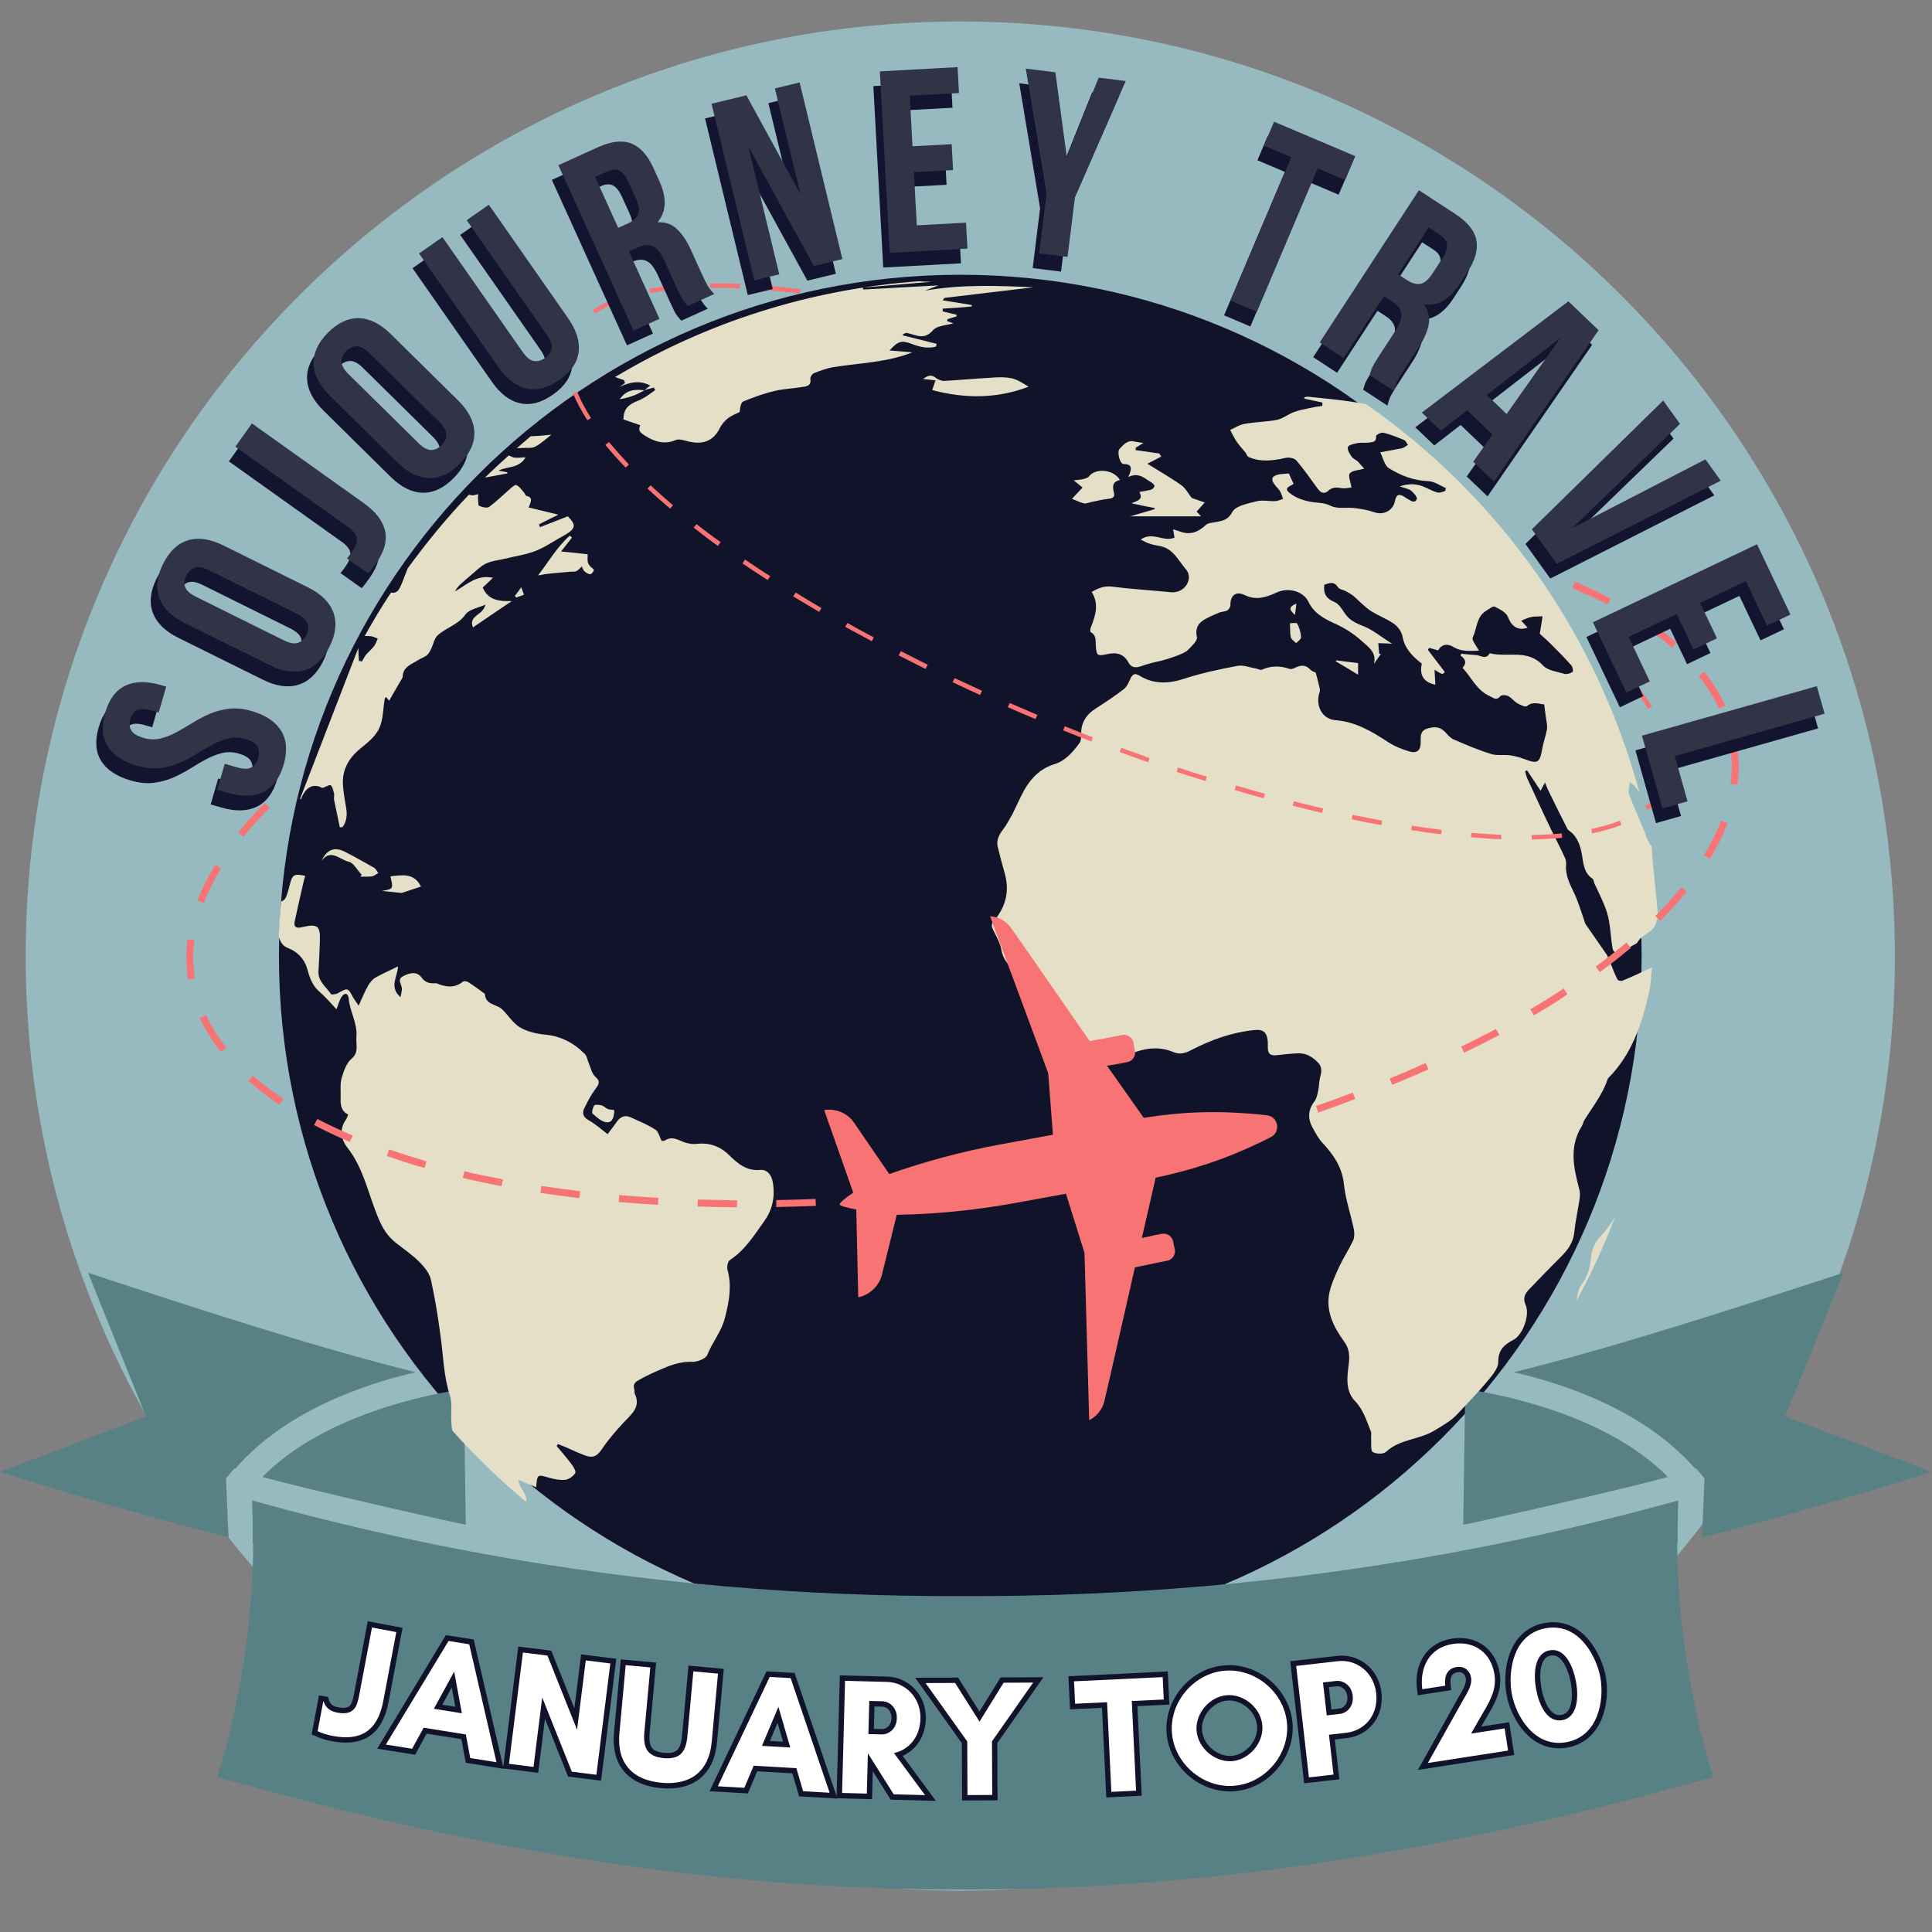 <svg xmlns="http://www.w3.org/2000/svg" xmlns:xlink="http://www.w3.org/1999/xlink" width="1080" zoomAndPan="magnify" viewBox="0 0 810 810" height="1080" preserveAspectRatio="xMidYMid meet" version="1.0"><rect x="0" y="0" width="810" height="810" fill="#808080" stroke="none"/><defs><g/><clipPath id="61637ba57e"><path d="M 114.41 112.66 L 690.785 112.66 L 690.785 689.035 L 114.41 689.035 Z M 114.41 112.66 " clip-rule="nonzero"/></clipPath><clipPath id="3da99ed07f"><path d="M 402.598 112.66 C 243.438 112.66 114.41 241.688 114.41 400.848 C 114.41 560.008 243.438 689.035 402.598 689.035 C 561.762 689.035 690.785 560.008 690.785 400.848 C 690.785 241.688 561.762 112.66 402.598 112.66 Z M 402.598 112.66 " clip-rule="nonzero"/></clipPath><clipPath id="a820a9961d"><path d="M 125.812 117.902 L 679.387 117.902 L 679.387 671.477 L 125.812 671.477 Z M 125.812 117.902 " clip-rule="nonzero"/></clipPath><clipPath id="79fe7da7d9"><path d="M 402.598 117.902 C 249.734 117.902 125.812 241.824 125.812 394.691 C 125.812 547.555 249.734 671.477 402.598 671.477 C 555.465 671.477 679.387 547.555 679.387 394.691 C 679.387 241.824 555.465 117.902 402.598 117.902 Z M 402.598 117.902 " clip-rule="nonzero"/></clipPath><clipPath id="6ecb000ca0"><path d="M 10.766 9.016 L 794.434 9.016 L 794.434 792.68 L 10.766 792.68 Z M 10.766 9.016 " clip-rule="nonzero"/></clipPath><clipPath id="d087da3e36"><path d="M 402.598 9.016 C 186.195 9.016 10.766 184.445 10.766 400.848 C 10.766 617.25 186.195 792.68 402.598 792.68 C 619.004 792.68 794.434 617.25 794.434 400.848 C 794.434 184.445 619.004 9.016 402.598 9.016 Z M 402.598 9.016 " clip-rule="nonzero"/></clipPath><clipPath id="85fbfc759f"><path d="M 116.941 115.191 L 688.258 115.191 L 688.258 686.504 L 116.941 686.504 Z M 116.941 115.191 " clip-rule="nonzero"/></clipPath><clipPath id="a25c8698a5"><path d="M 402.598 115.191 C 244.836 115.191 116.941 243.082 116.941 400.848 C 116.941 558.613 244.836 686.504 402.598 686.504 C 560.363 686.504 688.258 558.613 688.258 400.848 C 688.258 243.082 560.363 115.191 402.598 115.191 Z M 402.598 115.191 " clip-rule="nonzero"/></clipPath><clipPath id="94b06c9847"><path d="M 0 533.48 L 175 533.48 L 175 645 L 0 645 Z M 0 533.48 " clip-rule="nonzero"/></clipPath><clipPath id="27a33a1be1"><path d="M 634 533.48 L 810 533.48 L 810 645 L 634 645 Z M 634 533.48 " clip-rule="nonzero"/></clipPath><clipPath id="2249e6e12a"><path d="M 91 629 L 719 629 L 719 792.98 L 91 792.98 Z M 91 629 " clip-rule="nonzero"/></clipPath><clipPath id="664b352e82"><path d="M 257 117.902 L 434 117.902 L 434 186 L 257 186 Z M 257 117.902 " clip-rule="nonzero"/></clipPath><clipPath id="c6dfc8ccf5"><path d="M 116 366 L 325 366 L 325 629.402 L 116 629.402 Z M 116 366 " clip-rule="nonzero"/></clipPath><clipPath id="0f8989f401"><path d="M 78.066 243 L 729 243 L 729 507 L 78.066 507 Z M 78.066 243 " clip-rule="nonzero"/></clipPath></defs><g clip-path="url(#61637ba57e)"><g clip-path="url(#3da99ed07f)"><path fill="#ffffff" d="M 114.41 112.66 L 690.785 112.66 L 690.785 689.035 L 114.41 689.035 Z M 114.41 112.66 " fill-opacity="1" fill-rule="nonzero"/></g></g><g clip-path="url(#a820a9961d)"><g clip-path="url(#79fe7da7d9)"><path fill="#ffffff" d="M 125.812 117.902 L 679.387 117.902 L 679.387 671.477 L 125.812 671.477 Z M 125.812 117.902 " fill-opacity="1" fill-rule="nonzero"/></g></g><g clip-path="url(#6ecb000ca0)"><g clip-path="url(#d087da3e36)"><path fill="#96babf" d="M 10.766 9.016 L 794.434 9.016 L 794.434 792.68 L 10.766 792.68 Z M 10.766 9.016 " fill-opacity="1" fill-rule="nonzero"/></g></g><g clip-path="url(#85fbfc759f)"><g clip-path="url(#a25c8698a5)"><path fill="#11132b" d="M 116.941 115.191 L 688.258 115.191 L 688.258 686.504 L 116.941 686.504 Z M 116.941 115.191 " fill-opacity="1" fill-rule="nonzero"/></g></g><g clip-path="url(#94b06c9847)"><path fill="#588186" d="M 95.836 644.586 L 94.738 619.914 L 95.945 618.367 C 96.355 617.863 96.766 617.383 97.168 616.93 L 98.254 615.66 L 98.641 615.762 C 119.141 592.047 151.305 580.656 174.254 575.309 C 131.555 564.75 79.262 547.551 40.199 534.699 L 36.918 533.621 L 61.191 593.848 L 0.012 617.074 C 29.602 626.547 63.23 636.191 95.836 644.586 " fill-opacity="1" fill-rule="nonzero"/></g><path fill="#588186" d="M 195.285 639.254 L 194.438 582.379 C 180.375 584.43 135.973 592.805 110.008 619.207 C 129.391 624.609 188.246 637.914 195.285 639.254 " fill-opacity="1" fill-rule="nonzero"/><g clip-path="url(#27a33a1be1)"><path fill="#588186" d="M 710.719 615.762 L 711.109 615.66 L 712.207 616.93 C 712.594 617.383 713.016 617.863 713.426 618.367 L 714.645 619.914 L 713.539 644.586 C 746.348 636.191 780.184 626.547 809.969 617.074 L 748.406 593.848 L 772.824 533.621 L 769.531 534.699 C 730.215 547.551 677.594 564.75 634.625 575.309 C 657.707 580.656 690.078 592.047 710.719 615.762 " fill-opacity="1" fill-rule="nonzero"/></g><path fill="#588186" d="M 699.281 619.207 C 673.145 592.805 628.465 584.43 614.312 582.379 L 613.461 639.254 C 620.535 637.914 679.766 624.609 699.281 619.207 " fill-opacity="1" fill-rule="nonzero"/><g clip-path="url(#2249e6e12a)"><path fill="#588186" d="M 703.27 654.855 C 703.227 653.707 703.227 652.57 703.219 651.422 L 703.156 647.219 L 703.402 647.156 C 703.328 640.566 703.402 634.602 703.637 629.055 C 684.254 634.457 664.055 639.461 643.586 643.938 C 641.77 644.348 639.945 644.738 638.113 645.137 C 628.949 647.086 619.887 648.891 611.188 650.508 L 605.742 651.512 C 539.203 663.609 471.441 669.441 403.711 669.172 C 336.414 669.441 269.074 663.609 202.953 651.512 L 197.543 650.508 C 188.891 648.891 179.891 647.086 170.781 645.137 C 168.965 644.738 167.152 644.348 165.355 643.938 C 145.012 639.461 124.941 634.457 105.672 629.055 C 105.91 634.602 105.98 640.566 105.91 647.156 L 106.145 647.219 L 106.094 651.422 C 106.082 652.57 106.082 653.707 106.043 654.855 C 105.672 666.16 104.73 677.621 103.254 688.945 C 100.703 708.379 96.625 727.238 91.121 745.02 C 204.398 777.195 303.594 792.199 403.086 792.219 L 403.711 792.211 L 404.336 792.219 C 504.465 792.199 604.297 777.195 718.285 745.02 C 712.75 727.238 708.648 708.379 706.078 688.945 C 704.59 677.621 703.637 666.16 703.27 654.855 " fill-opacity="1" fill-rule="nonzero"/></g><path fill="#e4dfc6" d="M 695.246 385.293 C 695.133 385.293 695.133 385.293 695.016 385.293 C 694.898 385.293 694.551 385.527 694.551 385.758 C 694.203 390.867 688.512 391.332 686.539 395.047 C 686.191 395.746 685.145 395.977 684.449 396.441 C 683.172 397.254 681.895 397.949 680.617 398.762 C 679.805 399.227 678.762 400.387 678.297 400.156 C 677.367 399.691 676.207 398.648 676.09 397.719 C 675.395 393.887 675.277 389.938 674.582 386.109 C 674.23 383.902 673.535 381.812 672.723 379.723 C 671.445 376.586 669.938 373.566 668.543 370.551 C 668.195 369.852 668.195 368.809 667.73 368.461 C 663.898 365.906 663.898 361.957 663.203 358.125 C 662.504 354.41 661.344 350.695 657.859 348.258 C 657.512 348.023 657.164 347.676 657.047 347.328 C 654.262 341.871 651.59 336.414 648.922 330.957 C 648.574 330.145 648.223 329.332 647.762 328.055 C 647.062 329.332 646.598 330.145 645.902 331.539 C 643.93 328.52 642.07 325.734 640.215 322.945 C 639.98 323.062 639.633 323.18 639.402 323.41 C 639.75 324.57 639.98 325.848 640.562 326.895 C 643.812 333.977 647.062 341.059 650.43 348.023 C 652.289 351.855 654.262 355.57 656.004 359.402 C 656.469 360.332 656.699 361.492 656.586 362.539 C 656.234 366.949 658.094 370.551 659.949 374.383 C 661.578 377.746 662.621 381.465 663.898 384.945 C 664.246 385.875 664.363 386.922 664.945 387.734 C 667.848 391.914 670.75 396.094 673.652 400.273 C 674.465 401.551 674.812 403.176 675.508 404.566 C 676.32 406.656 677.137 408.75 678.18 410.723 C 678.41 411.07 679.574 411.418 680.152 411.188 C 684.102 409.562 688.047 407.703 692.578 405.613 C 692.23 409.211 692.113 412.695 691.414 415.945 C 688.398 429.184 684.219 441.953 674.348 451.938 C 674.23 452.055 674.117 452.055 674.117 452.172 C 672.027 458.672 667.73 464.016 664.133 469.82 C 663.781 470.398 663.668 471.328 663.316 471.91 C 657.746 480.617 659.719 489.672 662.156 498.73 C 662.504 499.891 662.391 501.285 662.273 502.562 C 661.578 507.207 660.531 511.734 660.066 516.379 C 659.719 520.324 657.859 523.344 655.191 526.129 C 650.312 531.008 645.555 535.883 640.793 540.875 C 639.168 542.617 638.473 544.59 639.633 547.145 C 641.492 551.211 638.473 559.57 634.641 561.66 C 630.691 563.75 628.137 565.84 628.137 571.062 C 628.137 573.965 625.121 577.219 622.914 579.887 C 619.199 584.301 615.133 588.48 611.188 592.66 C 608.398 595.793 604.801 597.652 601.203 599.859 C 594.816 603.688 586.805 603.34 581.117 608.684 C 580.07 609.727 576.938 609.609 575.543 608.797 C 574.613 608.219 574.961 605.43 574.848 603.574 C 574.73 602.41 575.078 601.137 574.73 600.09 C 572.871 595.68 571.711 591.148 568.113 587.434 C 564.047 583.254 564.746 577.449 565.441 572.109 C 565.906 568.508 565.789 565.492 563.469 562.355 C 559.172 556.434 555.805 549.816 557.312 542.152 C 558.125 538.32 559.867 534.605 561.492 531.008 C 563.234 527.293 565.559 523.809 567.301 520.094 C 567.879 518.816 567.879 517.074 567.648 515.566 C 566.371 509.297 564.164 503.027 563.469 496.758 C 562.77 489.441 559.172 484.215 554.41 479.109 C 552.785 477.367 551.625 475.16 550.465 473.07 C 548.258 469.238 548.258 465.523 551.043 461.809 C 551.973 460.648 552.32 458.906 552.668 457.281 C 553.02 455.539 553.02 453.797 553.367 452.055 C 553.945 449.734 554.645 447.645 552.555 445.438 C 550.117 443 547.562 441.488 544.195 441.605 C 541.176 441.723 538.039 442.07 535.023 442.418 C 532.582 442.652 531.539 441.723 531.539 439.285 C 531.539 438.473 531.539 437.773 531.539 436.961 C 531.305 433.016 529.797 431.391 525.965 431.852 C 516.562 432.781 507.852 435.918 499.492 440.211 C 496.938 441.605 494.617 442.188 492.062 441.141 C 486.375 438.703 480.801 439.285 475.109 441.375 C 473.484 441.953 471.746 442.418 470.004 442.652 C 465.473 443.465 461.645 443.23 458.391 439.051 C 456.07 436.031 452.469 433.828 449.105 431.969 C 445.039 429.762 441.441 427.207 439.699 422.797 C 436.68 415.48 429.828 411.535 424.488 406.195 C 422.168 403.871 420.426 401.664 419.844 398.297 C 419.379 395.512 417.871 392.84 416.594 390.289 C 415.781 388.66 415.316 387.734 416.711 386.109 C 421.469 380.418 423.328 373.918 421.355 366.602 C 420.309 362.77 419.266 359.055 418.336 355.223 C 417.641 352.438 418.684 350.23 420.426 347.91 C 422.051 345.82 423.211 343.496 424.488 341.289 C 426.113 338.039 427.508 334.789 429.25 331.539 C 432.152 326.312 436.102 322.25 442.02 320.391 C 446.664 319 449.684 315.398 452.469 311.684 C 453.168 310.871 453.285 309.477 453.285 308.316 C 453.051 303.207 455.258 299.609 459.555 296.938 C 463.5 294.383 467.449 291.828 471.164 288.926 C 472.559 287.883 473.254 285.91 474.066 284.281 C 474.879 282.656 475.809 282.078 477.664 283.238 C 483.703 286.953 489.855 286.723 496.59 284.516 C 503.789 282.191 511.336 280.566 518.766 279.176 C 521.32 278.711 524.109 279.871 526.777 280.336 C 527.477 280.453 528.402 281.031 528.984 280.801 C 532.816 279.059 536.762 279.059 540.711 280.453 C 541.406 280.684 542.453 280.219 543.148 279.871 C 545.473 278.824 547.445 278.594 549.418 280.801 C 550.117 281.496 551.277 281.844 551.625 281.961 C 552.09 283.82 552.555 285.445 552.902 286.953 C 553.133 288 553.598 289.277 553.25 290.203 C 551.391 295.66 554.18 301.465 559.867 301.93 C 568.461 302.629 575.195 306.691 581.93 311.102 C 584.598 312.844 587.734 314.121 590.867 315.051 C 594.121 315.98 595.629 314.586 595.629 311.219 C 595.629 308.898 595.281 306.574 598.184 305.531 C 601.898 304.254 604.336 304.949 606.543 307.621 C 607.355 308.551 608.398 309.594 609.562 310.059 C 614.672 312.266 619.777 314.469 625.121 316.098 C 627.559 316.91 630.461 316.328 633.016 316.676 C 634.988 316.91 637.078 317.488 638.938 318.188 C 644.742 320.391 645.555 319.926 646.598 313.891 C 647.062 311.102 648.109 308.434 648.574 305.762 C 648.805 304.137 648.34 302.395 648.109 300.652 C 647.875 298.914 647.645 297.172 647.41 295.312 C 645.09 295.195 642.766 293.918 640.215 296.012 C 639.516 296.59 637.426 295.547 636.148 294.848 C 634.758 294.035 633.711 292.527 632.316 291.828 C 631.391 291.367 629.414 291.25 628.949 291.945 C 627.211 293.918 626.164 292.527 624.539 291.828 C 619.082 289.391 616.992 284.051 613.16 279.988 C 614.785 278.246 614.785 276.504 612.348 274.879 C 612.465 274.645 612.582 274.414 612.695 274.066 C 614.785 274.297 616.762 274.531 618.852 274.645 C 620.824 274.762 622.914 276.734 624.539 273.949 C 624.539 273.949 624.77 273.832 624.887 273.949 C 632.203 275.691 640.562 271.977 646.949 279.059 C 648.922 281.148 652.867 281.613 656.004 282.543 C 656.934 282.773 658.441 282.309 659.254 281.73 C 659.719 281.379 659.371 279.523 658.676 278.828 C 655.887 275.691 652.867 272.672 649.852 269.652 C 648.223 268.027 646.484 266.637 645.555 265.707 C 646.02 262.918 646.367 260.945 646.715 258.391 C 644.508 258.508 643.117 258.391 641.723 258.738 C 640.328 259.09 639.051 259.668 637.773 260.25 C 638.703 261.18 639.633 262.223 640.445 263.152 C 636.496 264.547 633.711 262.688 632.203 258.625 C 631.504 256.766 628.719 255.371 626.629 254.328 C 625.934 253.98 624.422 255.258 623.262 255.953 C 618.965 258.391 619.312 263.383 617.457 267.215 C 616.875 268.375 619.082 270.816 620.012 272.789 C 616.527 272.906 612.812 273.371 609.215 271.164 C 606.891 269.77 604.453 270.004 602.945 272.672 C 601.668 272.324 600.391 271.977 599.227 271.629 C 598.996 271.859 598.762 272.207 598.648 272.441 C 600.969 275.461 603.293 278.594 605.73 281.73 C 604.801 282.891 604.801 282.891 601.434 280.801 C 601.551 282.773 601.668 284.863 601.781 287.07 C 596.789 286.023 595.047 283.008 596.094 278.246 C 592.262 275.227 588.895 271.977 587.965 266.75 C 587.617 264.777 585.992 262.57 584.25 261.41 C 581.23 259.32 577.633 258.043 574.613 256.07 C 572.059 254.328 569.852 252.004 567.531 249.914 C 566.484 249.102 565.324 248.406 564.164 247.824 C 563.121 247.246 561.609 247.129 561.027 246.316 C 559.289 243.531 557.312 244.457 555.223 245.156 C 554.758 248.871 556.035 250.961 559.402 252.355 C 561.145 253.051 562.422 255.023 563.582 256.766 C 565.324 259.551 567.648 260.945 570.898 262.223 C 575.426 263.848 579.258 267.215 583.668 269.887 C 581.348 269.77 579.605 269.652 577.863 269.652 C 577.98 271.164 578.098 272.672 578.211 274.066 C 578.445 274.066 578.676 274.184 578.91 274.184 C 577.98 275.574 576.938 276.969 576.008 278.363 C 577.285 273.484 573.684 271.281 570.898 268.727 C 567.301 265.473 563.352 263.035 558.824 261.062 C 554.875 259.203 550.812 257 548.605 252.355 C 546.398 247.711 540.016 246.199 535.254 248.406 C 530.957 250.379 526.66 251.891 521.785 249.453 C 518.07 247.711 515.75 249.684 515.863 253.746 C 515.863 254.445 515.168 255.605 514.473 255.953 C 513.309 256.535 511.918 256.418 510.754 257 C 508.434 258.043 505.879 258.973 503.906 260.48 C 501.93 261.992 501.117 264.082 501.816 267.098 C 502.164 268.609 499.492 271.047 497.867 272.672 C 496.359 274.184 489.043 276.504 486.605 277.086 C 483.82 277.664 481.031 278.363 478.477 279.289 C 476.156 280.102 474.297 279.988 473.137 277.781 C 471.047 273.949 467.914 273.371 463.965 274.297 C 460.133 275.109 459.785 274.879 459.438 271.047 C 459.203 268.84 459.902 266.402 457.23 265.008 C 457 264.895 457.113 263.617 457.348 263.035 C 459.203 258.16 460.945 253.398 457.695 248.176 C 460.48 246.551 463.035 245.504 466.402 245.969 C 474.531 247.012 482.656 247.477 490.902 248.289 C 496.824 248.871 500.539 242.484 497.172 238.652 C 494.152 235.172 491.832 229.828 486.141 228.902 C 484.633 228.668 483.121 228.32 481.73 227.855 C 480.684 227.508 479.641 226.926 478.246 226.23 C 483.121 222.633 487.766 227.391 492.41 225.418 C 492.293 224.488 492.062 223.445 491.832 221.934 C 492.992 222.281 493.922 222.516 494.734 222.863 C 498.797 224.371 502.281 223.211 505.414 220.191 C 506.461 219.148 508.551 219.148 510.293 218.801 C 512.961 218.219 514.934 217.871 516.676 214.621 C 518.07 212.066 523.062 211.137 526.66 210.207 C 529.102 209.512 531.887 210.207 534.559 210.09 C 535.719 210.09 536.762 209.512 537.926 209.164 C 537.574 208.117 537.227 206.957 536.648 205.91 C 536.066 204.984 535.254 204.285 534.559 203.359 C 532.699 201.035 533.047 199.641 535.949 198.945 C 537.461 198.598 538.969 198.715 540.363 198.48 C 540.941 199.875 541.523 201.152 542.336 202.777 C 541.754 203.707 537.691 204.285 540.594 206.609 C 542.918 208.582 546.168 209.742 549.188 210.324 C 552.09 210.906 554.875 210.555 557.895 212.066 C 560.68 213.457 564.395 212.645 567.762 212.996 C 570.551 213.344 573.453 213.809 576.121 214.734 C 579.953 216.129 584.02 214.156 584.832 210.09 C 585.41 207.305 586.457 206.84 588.895 208.352 C 589.242 208.582 589.59 208.93 589.941 209.047 C 591.332 209.742 592.957 211.367 594.004 209.277 C 594.352 208.582 592.727 206.609 591.566 205.68 C 590.402 204.867 588.895 204.637 586.805 203.938 C 591.215 202.43 594.582 202.895 597.949 204.52 C 599.578 205.215 601.086 206.145 602.828 206.492 C 603.758 206.727 604.918 206.145 605.961 205.797 C 606.078 205.332 606.078 204.984 606.195 204.633 C 603.758 203.59 601.434 201.848 598.879 201.73 C 592.727 201.5 587.27 199.41 582.277 196.273 C 580.535 195.23 579.953 192.211 578.676 189.656 C 582.16 188.961 585.062 188.496 587.852 187.914 C 588.664 187.684 589.477 186.988 590.289 186.523 C 589.707 185.824 589.359 184.664 588.547 184.434 C 585.762 183.27 582.855 182.109 579.953 181.414 C 579.027 181.18 576.938 182.344 576.938 182.809 C 577.168 185.594 575.195 185.359 573.453 185.594 C 571.941 185.711 570.316 185.477 568.926 185.824 C 567.531 186.059 565.324 186.637 565.094 187.449 C 564.859 188.727 565.906 190.355 566.719 191.516 C 567.301 192.328 568.461 192.793 569.273 193.488 C 570.086 194.301 570.781 195.23 571.941 196.508 C 569.391 197.203 566.949 197.203 565.906 198.48 C 565.094 199.41 566.254 201.965 566.602 204.402 C 565.441 204.52 563.816 204.867 562.305 204.637 C 560.215 204.285 558.59 204.172 556.848 205.797 C 555.223 207.305 553.715 206.609 552.438 204.867 C 549.535 200.805 546.633 196.738 543.496 193.023 C 542.684 192.094 540.363 191.633 538.969 191.98 C 533.746 193.141 528.637 193.836 523.527 191.633 C 522.832 191.281 522.598 190.238 522.02 189.543 C 520.855 188.148 519.578 186.754 518.535 185.246 C 517.488 183.734 516.676 181.996 515.75 180.254 C 517.84 179.324 519.695 178.047 521.902 177.699 C 526.312 176.887 530.844 176.887 535.137 176.074 C 537.691 175.609 539.898 173.75 542.336 172.82 C 544.543 172.008 546.863 171.543 549.07 171.082 C 550.812 170.73 552.668 170.383 554.41 170.152 C 554.41 169.688 554.41 169.223 554.41 168.758 C 551.855 168.176 549.301 167.715 546.863 167.133 C 546.863 166.902 546.863 166.785 546.863 166.551 C 547.328 166.438 547.91 166.32 548.375 166.32 C 554.992 167.016 561.609 167.598 568.113 168.641 C 569.621 168.875 571.129 169.105 572.758 169.453 C 628.137 208 669.355 265.359 687.352 332.352 C 686.422 330.727 685.262 329.215 683.289 327.938 C 683.172 330.145 682.477 331.887 683.055 333.164 C 685.031 338.387 687.352 343.613 689.559 348.836 C 690.023 349.883 690.137 351.16 690.719 352.09 C 691.301 353.016 691.766 354.062 692.461 354.875 C 693.043 364.512 694.434 374.844 695.246 385.293 Z M 695.246 385.293 " fill-opacity="1" fill-rule="nonzero"/><g clip-path="url(#664b352e82)"><path fill="#e4dfc6" d="M 395.23 129.398 L 395.23 130.559 C 397.203 131.023 399.062 131.488 401.035 131.953 C 401.035 132.184 401.035 132.418 401.035 132.648 C 399.758 132.996 398.48 133.461 397.203 133.809 C 397.203 134.043 397.203 134.273 397.09 134.621 C 398.016 134.973 398.945 135.32 399.758 135.551 C 396.973 136.363 392.91 136.48 391.168 138.453 C 387.453 142.75 384.086 140.43 380.367 139.617 C 379.789 139.5 378.977 139.73 378.277 140.543 C 383.039 141.707 387.914 142.984 392.676 144.145 C 392.559 144.492 392.559 144.957 392.445 145.305 C 389.078 146.234 385.824 145.535 382.461 144.258 C 377.93 142.52 376.539 142.984 372.938 146.93 C 376.422 147.164 379.555 147.512 382.461 147.742 C 372.008 151.922 360.633 152.156 349.602 153.898 C 346.699 154.359 343.91 155.406 341.242 156.449 C 340.43 156.801 339.617 158.191 339.73 158.891 C 340.195 161.328 338.688 161.906 337.062 162.141 C 333 162.836 328.934 162.953 324.871 163.883 C 320.344 164.926 315.93 166.551 311.633 168.293 C 310.59 168.758 310.242 170.965 310.125 172.707 C 308.617 173.52 306.875 174.098 305.48 175.145 C 304.086 176.188 302.812 177.582 301.996 179.09 C 299.094 185.246 294.219 186.754 287.484 184.781 C 286.09 184.434 284.352 183.969 283.188 184.547 C 278.43 186.523 274.25 185.129 270.301 182.574 C 267.863 181.066 267.629 180.254 268.445 178.277 C 266.004 177.465 263.684 176.652 261.359 175.84 C 261.477 171.43 263.219 169.688 267.863 167.828 C 270.301 166.898 272.508 165.043 274.715 163.535 C 274.48 163.184 274.363 162.836 274.133 162.488 C 272.855 162.836 271.578 163.184 270.184 163.535 C 270.883 162.953 271.695 162.371 272.625 161.676 C 267.98 159.121 263.801 160.398 259.621 162.258 C 260.434 161.676 261.246 161.211 262.059 160.629 C 261.941 160.168 261.711 159.816 261.594 159.352 C 260.316 158.891 259.039 158.539 257.879 158.078 C 295.613 135.438 339.035 121.27 385.363 117.902 C 385.824 117.902 386.289 118.02 386.871 118.02 C 388.031 118.137 389.309 118.02 390.469 118.137 C 380.949 118.949 371.312 119.762 361.793 120.574 C 361.793 120.805 361.793 121.156 361.91 121.387 C 372.242 120.805 382.461 120.227 393.488 119.645 C 391.281 120.574 389.543 121.156 387.801 121.852 C 403.008 119.18 418.102 119.762 433.312 120.457 C 420.891 121.969 408.465 123.359 396.16 124.871 C 395.812 124.871 395.578 125.449 395.23 125.914 C 399.527 126.613 403.473 127.191 407.422 127.891 C 407.422 128.121 407.422 128.238 407.422 128.469 C 403.125 128.934 399.18 129.168 395.23 129.398 Z M 395.23 129.398 " fill-opacity="1" fill-rule="nonzero"/></g><g clip-path="url(#c6dfc8ccf5)"><path fill="#e4dfc6" d="M 320.344 512.082 C 316.164 517.887 312.332 524.156 306.062 528.219 C 305.133 528.801 304.668 531.125 305.016 532.398 C 306.875 539.25 305.715 545.52 303.973 552.371 C 302.461 558.406 298.629 562.703 296.539 568.043 C 295.961 569.555 292.594 570.949 290.504 570.949 C 286.441 570.832 283.074 571.645 279.355 573.152 C 275.41 574.777 271.695 576.406 267.98 578.496 C 266.355 579.422 265.309 580.234 265.891 582.324 C 266.121 582.906 265.891 583.719 266.121 584.301 C 268.793 589.871 264.844 592.773 261.594 596.258 C 258.344 599.742 255.207 603.34 252.535 607.289 C 250.445 610.422 248.82 611.469 245.223 610.191 C 242.438 609.145 239.766 607.867 237.094 606.707 C 236.051 606.242 235.004 605.895 233.961 605.43 C 233.727 605.664 233.496 606.012 233.379 606.242 C 235.469 608.797 237.676 611.234 239.648 613.906 C 240.461 615.066 241.625 616.926 241.16 617.621 C 240.348 618.898 238.605 620.176 237.094 620.41 C 234.891 620.641 232.449 620.176 230.359 619.594 C 225.254 618.086 225.254 617.969 224.789 623.543 C 222.348 622.5 220.027 621.57 217.355 620.41 C 217.473 623.891 221.305 626.328 220.609 629.695 C 209.578 620.523 199.129 610.422 189.609 599.742 C 189.375 598.695 189.258 597.535 189.258 596.492 C 188.91 592.773 189.723 588.711 188.68 585.227 C 186.008 577.102 185.891 568.742 184.73 560.383 C 183.688 552.371 182.41 544.359 180.668 536.582 C 180.086 533.793 177.883 531.125 175.793 529.035 C 172.773 526.016 169.289 523.691 165.922 521.023 C 162.555 518.352 160.465 515.102 158.723 510.922 C 154.43 500.938 152.57 489.906 145.605 481.082 C 142.816 477.484 142.238 473.301 145.141 469.238 C 145.488 468.773 145.605 468.078 145.953 467.266 C 142.934 465.754 142.703 463.086 142.816 460.301 C 142.934 457.512 142.469 454.492 143.281 451.824 C 144.094 449.035 145.254 445.668 147.344 443.93 C 150.711 441.023 149.086 437.891 149.434 434.641 C 149.898 428.949 146.648 424.074 146.184 418.617 C 145.953 416.41 144.559 416.062 143.398 417.688 C 142.352 419.082 141.887 421.055 141.074 423.145 C 138.754 420.707 136.547 418.035 133.992 415.832 C 130.859 413.16 129.812 409.793 128.77 406.078 C 127.609 402.016 124.703 398.996 120.758 397.484 C 118.32 396.559 117.508 394.699 116.809 392.609 C 117.043 387.734 117.391 382.855 117.855 377.98 C 118.086 377.863 118.203 377.746 118.434 377.746 C 119.133 377.398 119.711 376.703 119.945 376.008 C 120.641 374.266 121.105 372.523 121.57 370.664 C 122.613 366.602 123.312 366.254 127.957 367.184 C 127.492 368.691 127.145 370.199 126.793 371.828 C 125.633 376.703 124.59 381.578 123.543 386.34 C 123.195 388.082 123.66 389.125 125.75 388.895 C 126.332 388.777 126.793 388.66 127.375 388.547 C 133.18 387.27 134.34 388.312 134.109 394.469 C 133.992 398.762 133.762 402.941 133.527 407.238 C 133.297 411.535 136.781 413.742 138.754 416.758 C 138.984 417.109 140.844 416.875 141.656 416.41 C 145.836 414.09 145.836 413.973 148.156 418.387 C 148.621 419.199 149.203 419.895 150.363 421.637 C 151.875 418.27 152.918 415.715 154.312 413.277 C 155.008 412 156.168 410.605 157.332 409.91 C 160.348 408.168 163.484 406.891 166.852 405.148 C 166.852 409.211 162.902 413.742 167.895 418.035 C 168.129 416.758 168.594 415.48 168.477 414.207 C 168.246 412.465 166.504 410.605 168.941 409.328 C 171.496 407.934 174.629 407.008 176.719 409.793 C 178.344 412.113 180.32 412.348 182.641 412.23 C 182.758 412.23 182.875 412.23 182.988 412.23 C 186.82 413.855 190.535 414.438 194.137 411.535 C 194.484 411.188 195.762 411.418 196.344 411.766 C 198.664 413.277 200.871 414.902 203.074 416.527 C 203.191 416.645 203.309 416.645 203.309 416.758 C 203.539 421.402 208.184 420.938 210.508 423.145 C 213.062 425.582 215.035 428.949 217.938 430.691 C 220.84 432.434 224.672 433.363 228.039 433.711 C 235.004 434.293 240.578 437.195 245.223 441.953 C 246.152 442.883 246.266 444.508 246.848 445.785 C 247.66 447.645 248.125 450.082 249.52 451.359 C 251.957 453.449 251.027 454.727 249.52 456.699 C 247.777 459.137 246.266 461.926 244.988 464.594 C 243.945 466.684 244.41 468.309 246.848 469.703 C 249.52 471.211 251.957 473.305 254.742 475.508 C 256.137 473.652 257.297 472.141 258.457 470.516 C 259.969 468.195 262.059 467.266 264.613 468.543 C 268.094 470.168 271.695 471.562 274.828 473.652 C 276.105 474.465 276.453 476.555 277.383 478.297 C 277.73 478.297 278.43 478.41 278.895 478.062 C 281.098 476.668 283.074 477.25 285.395 478.297 C 287.367 479.223 289.809 479.805 291.898 479.574 C 297.238 478.992 301.648 480.387 305.598 484.215 C 309.195 487.699 312.91 491.066 318.719 490.488 C 321.734 490.254 323.594 492.691 324.059 496.059 C 324.988 501.75 323.824 507.32 320.344 512.082 Z M 320.344 512.082 " fill-opacity="1" fill-rule="nonzero"/></g><path fill="#e4dfc6" d="M 154.43 278.012 C 152.34 279.523 150.133 281.148 148.043 282.656 C 148.273 283.004 148.508 283.355 148.738 283.82 C 151.523 283.121 153.383 281.148 155.242 279.059 C 155.008 278.824 154.777 278.477 154.43 278.012 Z M 157.562 273.367 C 162.09 274.297 165.691 272.094 166.852 268.027 C 163.367 270.004 160.465 271.742 157.562 273.367 Z M 238.023 216.477 C 234.191 217.988 230.359 219.496 226.414 221.004 C 226.297 220.656 226.066 220.191 225.949 219.844 C 228.852 218.336 231.754 216.941 234.078 215.781 C 230.129 214.852 226.066 213.809 221.652 212.762 C 222.465 210.555 223.742 208.465 220.609 207.887 C 220.258 207.77 220.145 206.957 219.797 206.609 C 218.75 205.449 217.82 203.938 216.43 203.355 C 215.848 203.125 214.34 204.52 213.41 205.332 C 210.621 207.77 208.07 210.324 205.051 212.531 C 204.121 213.109 202.148 212.645 200.871 212.066 C 200.406 211.832 200.523 210.09 200.406 209.047 C 200.406 208.465 200.406 207.887 200.523 207.188 C 199.359 207.422 198.434 207.77 197.734 207.652 C 197.387 207.539 196.922 207.422 196.574 207.422 C 187.285 217.059 178.809 227.508 170.914 238.305 C 170.684 238.77 170.566 239.352 170.336 239.816 C 169.289 242.254 168.594 244.922 167.199 247.129 C 166.387 248.406 165.109 248.754 163.949 248.406 C 160 254.328 156.402 260.363 152.918 266.637 C 153.848 266.637 154.777 266.637 155.59 266.75 C 156.52 266.867 157.445 267.449 158.375 267.68 C 157.91 268.727 157.562 269.887 156.98 270.699 C 156.055 271.977 154.777 273.02 153.73 274.184 C 152.918 275.109 152.34 276.273 151.758 277.316 C 151.293 277.199 150.945 277.199 150.48 277.086 C 150.363 275.344 150.25 273.602 150.25 271.629 L 125.75 335.02 C 125.867 335.02 125.98 335.02 126.215 335.02 C 128.07 329.914 131.438 328.285 135.156 330.375 C 136.547 329.914 138.172 328.867 138.637 329.215 C 139.449 329.797 139.684 331.422 140.031 332.582 C 140.262 333.395 139.914 334.324 140.031 335.137 C 140.844 339.086 141.656 343.031 142.469 346.863 C 142.816 346.863 143.281 346.746 143.629 346.746 C 145.371 344.426 145.605 341.641 145.141 338.852 C 144.559 335.137 143.746 331.305 143.746 327.59 C 143.863 321.785 146.766 317.258 151.293 313.656 C 154.195 311.336 157.445 308.664 158.957 305.414 C 160.699 301.699 160.582 297.172 161.277 293.105 C 161.277 292.875 161.512 292.527 161.859 292.18 C 162.438 292.875 162.789 293.34 163.137 293.805 C 164.992 290.551 166.852 287.301 168.707 284.168 C 168.707 284.051 168.824 283.934 168.824 283.82 C 168.824 279.523 172.656 278.477 175.328 276.734 C 176.488 275.922 177.996 275.574 179.043 274.645 C 179.855 273.949 180.434 272.789 180.898 271.742 C 181.711 270 182.062 267.91 183.223 266.637 C 186.707 263.152 192.047 262.105 195.18 257.578 C 196.805 255.371 200.637 254.793 203.539 253.516 C 203.191 254.793 202.496 255.836 201.566 256.648 C 199.594 258.391 196.805 259.551 198.316 263.035 C 203.891 259.203 209.23 255.605 214.57 252.004 C 209.348 252.121 204.703 251.773 202.379 246.316 C 203.891 244.922 205.281 243.645 206.676 242.254 C 199.824 240.742 195.762 245.156 190.77 247.941 C 191.348 246.664 192.164 245.852 192.977 245.039 C 194.484 243.645 196.109 242.254 197.617 240.977 C 199.594 239.352 201.449 237.375 203.656 236.332 C 205.98 235.172 208.648 234.938 211.203 234.359 C 215.73 233.195 220.492 232.617 224.789 230.875 C 229.082 229.133 232.914 226.348 237.094 224.141 C 241.391 221.586 241.625 219.961 238.023 216.477 Z M 238.023 216.477 " fill-opacity="1" fill-rule="nonzero"/><path fill="#e4dfc6" d="M 474.414 211.02 C 476.738 209.859 479.523 209.629 477.664 206.262 C 479.641 205.91 481.148 205.68 482.543 205.332 C 483.121 205.098 483.82 204.52 484.051 203.82 C 484.168 203.59 483.473 202.777 483.008 202.43 C 480.105 200.805 477.664 197.785 473.02 199.992 C 474.762 196.391 474.648 194.535 471.047 194.535 C 469.539 194.535 468.145 189.426 469.422 188.148 C 471.047 186.406 472.789 184.316 475.691 185.129 C 476.738 185.359 477.781 185.477 479.406 185.711 C 478.016 186.523 477.086 187.102 476.156 187.684 C 476.156 188.031 476.156 188.379 476.156 188.727 C 479.406 189.191 482.773 189.656 486.023 190.121 C 486.258 190.586 486.605 190.934 486.836 191.398 C 484.863 192.445 483.008 193.488 481.031 194.418 C 486.605 197.902 491.133 200.453 495.312 203.473 C 497.172 204.75 498.215 207.074 499.727 208.812 C 501.352 209.395 503.207 209.977 505.066 210.672 C 504.02 211.832 502.977 213.109 501.699 214.504 C 502.047 214.852 502.512 215.316 503.559 216.477 C 493.34 216.477 483.82 216.477 473.836 216.477 C 477.434 215.434 480.801 214.387 484.168 213.457 C 484.168 213.344 484.051 213.109 484.051 212.996 C 481.031 212.414 478.016 211.832 474.414 211.02 Z M 474.414 211.02 " fill-opacity="1" fill-rule="nonzero"/><path fill="#e4dfc6" d="M 677.133 510.223 C 672.492 522.301 667.148 534.027 660.996 545.289 C 661.227 542.852 661.691 540.41 663.316 538.207 C 665.641 535.07 666.684 531.355 667.035 527.176 C 667.266 524.273 668.66 520.789 670.633 518.816 C 673.188 516.145 675.277 513.242 677.133 510.223 Z M 677.133 510.223 " fill-opacity="1" fill-rule="nonzero"/><path fill="#e4dfc6" d="M 390.82 163.535 C 391.281 162.141 391.746 160.98 392.211 159.469 C 390.586 159.238 389.078 159.121 386.988 158.891 C 389.078 157.379 390.469 156.914 392.328 158.426 C 393.258 159.121 394.648 159.703 395.812 159.703 C 402.082 159.352 408.234 158.773 414.504 158.426 C 417.641 158.191 420.773 157.961 423.793 158.539 C 426.465 159.004 428.785 160.629 431.223 162.141 C 418.102 167.133 404.75 167.25 390.82 163.535 Z M 390.82 163.535 " fill-opacity="1" fill-rule="nonzero"/><path fill="#e4dfc6" d="M 220.375 191.746 C 217.242 196.738 212.598 195.348 208.996 197.32 C 210.273 197.551 211.438 197.785 212.711 198.016 C 212.711 198.133 212.711 198.363 212.711 198.48 C 209.578 199.062 206.441 199.641 203.309 200.223 C 206.559 197.086 209.926 193.953 213.293 190.934 C 214.105 191.281 214.918 191.746 215.73 191.863 C 217.008 191.98 218.285 191.863 220.375 191.746 Z M 220.375 191.746 " fill-opacity="1" fill-rule="nonzero"/><path fill="#e4dfc6" d="M 231.172 182.227 C 228.969 183.969 226.879 185.941 224.438 187.219 C 222.93 188.031 220.84 187.684 219.098 187.801 C 218.285 187.914 217.473 187.801 216.66 187.914 C 218.633 186.289 220.492 184.547 222.465 182.922 C 225.367 182.809 228.27 182.574 231.172 182.227 Z M 231.172 182.227 " fill-opacity="1" fill-rule="nonzero"/><path fill="#e4dfc6" d="M 469.539 201.266 C 466.289 201.965 466.402 204.055 466.984 206.375 C 467.562 208.465 466.52 208.93 464.547 209.164 C 462.105 209.395 459.668 210.09 457.23 210.555 C 456.301 210.789 455.258 211.254 454.328 211.02 C 452.586 210.555 451.078 209.742 449.453 209.164 C 450.379 208.117 451.309 207.074 452.355 206.027 C 452.82 205.562 453.168 205.098 453.863 204.402 C 452.82 203.473 451.773 202.777 450.148 201.383 C 451.891 201.152 452.82 201.152 453.863 200.918 C 454.91 200.688 456.188 200.34 456.648 199.641 C 459.32 196.16 466.984 196.738 469.539 201.266 Z M 469.539 201.266 " fill-opacity="1" fill-rule="nonzero"/><path fill="#e4dfc6" d="M 246.383 232.383 C 246.383 233.312 246.266 234.359 246.383 235.402 C 246.5 236.098 246.848 236.68 247.312 237.262 C 247.777 237.957 248.938 238.422 248.938 239 C 248.938 239.582 248.008 240.742 247.43 240.742 C 246.617 240.742 245.688 240.047 244.988 239.465 C 244.527 239.117 244.41 238.422 243.945 237.492 C 243.016 238.305 242.438 239.117 241.621 239.465 C 240.809 239.816 239.883 239.582 238.953 239.699 C 235.469 240.047 231.871 240.277 228.387 240.742 C 227.457 240.859 226.645 241.207 225.602 241.207 C 230.012 235.52 233.496 229.363 238.836 224.605 C 239.184 224.836 239.531 225.07 239.766 225.418 C 238.371 227.16 236.98 229.016 235.238 231.223 C 239.07 231.57 242.438 231.918 246.383 232.383 Z M 246.383 232.383 " fill-opacity="1" fill-rule="nonzero"/><path fill="#e4dfc6" d="M 134.805 360.914 C 137.129 356.035 140.262 354.875 144.793 357.195 C 148.855 359.285 152.918 361.609 156.867 363.816 C 157.562 364.281 158.027 365.207 158.609 366.02 C 157.68 366.484 156.867 367.297 155.938 367.414 C 154.312 367.648 152.688 367.531 151.062 367.531 C 151.293 367.297 151.41 366.949 151.641 366.719 C 149.785 364.859 148.273 361.727 146.184 361.262 C 142.586 360.562 138.754 355.57 134.805 360.914 Z M 134.805 360.914 " fill-opacity="1" fill-rule="nonzero"/><path fill="#e4dfc6" d="M 163.715 367.414 C 168.594 366.832 173.703 365.906 176.488 371.711 C 173.703 372.641 170.797 373.566 168.359 374.379 C 165.34 374.031 162.672 373.801 160.117 373.566 C 161.277 373.219 163.602 373.105 164.18 372.176 C 164.762 371.016 163.949 369.039 163.715 367.414 Z M 163.715 367.414 " fill-opacity="1" fill-rule="nonzero"/><path fill="#e4dfc6" d="M 257.531 465.406 C 257.531 468.078 256.832 470.75 254.395 470.516 C 252.305 470.398 250.215 468.426 248.473 466.918 C 248.008 466.453 248.473 464.363 249.168 463.434 C 249.52 462.969 251.262 463.203 252.188 463.434 C 253.117 463.664 253.812 464.48 254.742 464.941 C 255.555 465.293 256.367 465.176 257.531 465.406 Z M 257.531 465.406 " fill-opacity="1" fill-rule="nonzero"/><path fill="#e4dfc6" d="M 540.828 261.293 C 541.641 261.293 543.496 260.945 543.844 261.41 C 544.773 263.152 545.355 265.125 545.473 267.098 C 545.586 267.91 544.195 268.84 543.383 269.652 C 542.684 268.84 541.406 268.145 541.176 267.215 C 540.828 265.473 540.941 263.617 540.828 261.293 Z M 540.828 261.293 " fill-opacity="1" fill-rule="nonzero"/><path fill="#e4dfc6" d="M 569.391 278.012 C 569.391 279.289 569.391 280.684 569.391 282.891 C 566.137 280.914 563.117 279.059 560.102 277.316 C 560.102 277.199 560.102 276.969 560.215 276.852 C 563.117 277.199 566.137 277.664 569.391 278.012 Z M 569.391 278.012 " fill-opacity="1" fill-rule="nonzero"/><path fill="#e4dfc6" d="M 270.184 163.648 C 268.906 164.348 267.629 165.043 266.238 165.625 C 264.148 166.438 262.059 167.016 259.852 167.363 C 262.406 163.535 266.121 163.07 270.184 163.648 Z M 270.184 163.648 " fill-opacity="1" fill-rule="nonzero"/><path fill="#e4dfc6" d="M 218.52 246.199 C 218.984 247.477 219.332 248.289 219.68 249.336 C 218.52 249.801 217.473 250.148 216.43 250.496 C 216.195 250.266 216.078 250.031 215.848 249.801 C 216.777 248.637 217.59 247.594 218.52 246.199 Z M 218.52 246.199 " fill-opacity="1" fill-rule="nonzero"/><path fill="#e4dfc6" d="M 543.496 253.051 C 543.266 255.141 543.148 256.418 542.918 257.812 C 541.406 256.301 539.316 254.793 543.496 253.051 Z M 543.496 253.051 " fill-opacity="1" fill-rule="nonzero"/><path fill="#f87474" d="M 535.371 471.445 C 535.137 470.398 534.672 469.586 533.977 468.891 C 533.281 468.195 532.352 467.73 531.305 467.613 C 525.617 466.918 519.812 466.57 514.121 466.336 C 510.641 466.219 507.156 466.219 503.559 466.336 C 495.547 466.57 487.418 467.383 479.523 468.66 L 466.172 449.734 L 464.082 446.832 L 469.539 445.902 C 469.652 445.902 469.77 445.902 469.887 445.785 C 469.77 445.785 469.652 445.902 469.539 445.902 L 472.559 445.32 C 474.762 444.973 476.273 442.766 475.809 440.562 L 475.227 437.195 C 474.879 434.988 472.672 433.477 470.469 433.941 L 467.449 434.523 L 456.883 436.496 L 452.586 430.344 L 429.016 396.324 L 424.023 389.242 C 421.934 386.223 418.684 384.367 415.086 384.133 L 439.469 449.965 L 441.441 475.742 L 419.379 479.805 C 403.59 482.707 388.031 486.887 372.82 492.227 L 358.191 470.863 C 355.406 466.684 350.414 464.594 345.539 465.406 L 357.73 500.008 C 354.477 502.215 351.922 504.305 352.039 505 C 352.156 505.578 355.289 506.395 359.004 507.09 L 359.82 543.895 C 364.695 542.852 368.641 539.133 369.805 534.258 L 375.957 509.297 C 392.098 509.062 408.117 507.438 424.023 504.652 L 446.898 500.473 L 454.676 525.203 L 456.652 595.445 C 459.785 593.82 462.223 590.918 463.035 587.316 L 465.012 578.844 L 474.184 538.555 L 475.809 531.355 L 486.375 529.148 L 489.391 528.57 C 491.598 528.105 492.992 525.898 492.527 523.809 L 491.832 520.441 C 491.367 518.234 489.16 516.844 487.07 517.309 L 484.051 517.887 C 484.285 517.887 484.633 517.77 484.863 517.77 C 484.633 517.77 484.285 517.77 484.051 517.887 L 478.711 519.047 L 479.523 515.566 L 484.516 493.738 C 495.777 491.414 506.691 488.164 517.258 483.867 C 522.598 481.664 527.824 479.34 532.934 476.668 C 533.859 476.207 534.559 475.395 535.023 474.578 C 535.371 473.418 535.602 472.488 535.371 471.445 Z M 535.371 471.445 " fill-opacity="1" fill-rule="nonzero"/><g clip-path="url(#0f8989f401)"><path fill="#f87474" d="M 308.965 506.16 C 303.391 506.16 297.816 506.043 292.477 505.812 L 292.594 502.91 C 298.051 503.027 303.508 503.141 309.082 503.258 Z M 325.453 506.043 L 325.453 503.141 C 330.906 503.027 336.363 502.91 341.938 502.676 L 342.055 505.578 C 336.48 505.812 330.906 505.93 325.453 506.043 Z M 275.875 505.117 C 270.301 504.766 264.727 504.418 259.387 503.953 L 259.621 501.051 C 264.961 501.516 270.535 501.863 275.992 502.215 Z M 242.898 502.328 C 237.328 501.633 231.871 500.938 226.531 500.121 L 226.992 497.219 C 232.336 498.031 237.793 498.73 243.25 499.426 Z M 210.273 497.336 C 204.816 496.293 199.359 495.129 194.02 493.852 L 194.715 491.066 C 199.941 492.344 205.281 493.391 210.855 494.434 Z M 177.996 489.672 C 172.539 488.164 167.199 486.422 162.207 484.68 L 163.137 481.895 C 168.129 483.637 173.352 485.262 178.809 486.887 Z M 146.648 478.758 C 141.426 476.555 136.316 474.117 131.672 471.676 L 133.062 469.121 C 137.707 471.562 142.703 473.883 147.926 476.09 Z M 552.668 466.453 L 551.742 463.664 C 556.965 461.926 562.191 459.949 567.184 458.094 L 568.227 460.762 C 563.117 462.738 557.895 464.594 552.668 466.453 Z M 117.273 463.203 C 112.398 459.949 107.984 456.582 104.039 453.102 L 106.012 450.895 C 109.844 454.262 114.254 457.629 118.898 460.762 Z M 583.668 454.844 L 582.625 452.172 C 587.734 450.082 592.844 447.875 597.719 445.668 L 598.879 448.34 C 593.887 450.547 588.777 452.754 583.668 454.844 Z M 613.855 441.375 L 612.578 438.82 C 617.574 436.383 622.566 433.828 627.211 431.387 L 628.602 433.941 C 623.844 436.383 618.852 438.934 613.855 441.375 Z M 92.543 441.023 C 88.945 436.496 86.043 431.621 83.719 426.746 L 86.391 425.582 C 88.598 430.227 91.383 434.871 94.867 439.285 Z M 643.117 425.699 L 641.605 423.145 C 646.367 420.359 651.129 417.457 655.539 414.438 L 657.164 416.875 C 652.637 420.012 647.875 422.914 643.117 425.699 Z M 78.844 410.605 L 78.844 410.488 C 78.379 407.586 78.148 404.566 78.148 401.551 C 78.148 398.996 78.262 396.324 78.609 393.77 L 81.512 394.117 C 81.164 396.559 81.051 399.109 81.051 401.551 C 81.051 404.453 81.281 407.238 81.746 410.023 L 81.746 410.141 Z M 670.75 407.586 L 669.008 405.266 C 673.535 401.898 677.832 398.531 681.895 395.164 L 683.754 397.371 C 679.688 400.738 675.395 404.219 670.75 407.586 Z M 696.059 386.109 L 693.969 384.02 C 698.035 380.07 701.633 375.891 705 371.941 L 707.207 373.801 C 703.84 377.863 700.125 382.043 696.059 386.109 Z M 85.461 378.562 L 82.789 377.516 C 84.648 372.523 87.203 367.531 90.223 362.539 L 92.66 364.047 C 89.758 368.926 87.32 373.801 85.461 378.562 Z M 716.844 360.102 L 714.406 358.59 C 717.309 353.715 719.746 348.836 721.602 344.078 L 724.273 345.121 C 722.414 350.113 719.863 355.223 716.844 360.102 Z M 102.062 350.812 L 99.859 348.953 C 103.227 344.891 106.941 340.711 111.004 336.648 L 113.094 338.738 C 109.031 342.684 105.316 346.746 102.062 350.812 Z M 728.453 328.984 L 725.551 328.637 C 725.898 326.082 726.016 323.645 726.016 321.09 C 726.016 318.188 725.781 315.398 725.32 312.613 L 725.32 312.379 L 728.223 311.918 L 728.223 312.148 C 728.688 315.051 728.918 318.07 728.918 321.09 C 728.918 323.645 728.801 326.312 728.453 328.984 Z M 720.676 297.055 C 718.469 292.41 715.684 287.766 712.199 283.355 L 714.52 281.613 C 718.121 286.141 721.141 291.016 723.344 295.895 Z M 701.051 271.629 C 697.223 268.262 692.809 264.895 688.047 261.758 L 689.676 259.32 C 694.551 262.57 698.961 265.938 702.91 269.422 Z M 674 253.516 C 669.355 251.078 664.363 248.754 659.137 246.547 L 660.301 243.879 C 665.523 246.086 670.633 248.523 675.277 250.961 Z M 674 253.516 " fill-opacity="1" fill-rule="nonzero"/></g><path fill="#f87474" d="M 642.188 351.973 L 642.188 350.113 C 646.598 350 650.777 349.766 654.727 349.418 L 654.957 351.277 C 650.895 351.625 646.598 351.855 642.188 351.973 Z M 629.414 351.855 C 625.352 351.742 621.055 351.391 616.762 351.043 L 616.875 349.188 C 621.172 349.535 625.469 349.766 629.414 350 Z M 604.219 349.766 C 600.156 349.301 595.977 348.723 591.68 348.023 L 591.914 346.168 C 596.211 346.863 600.391 347.445 604.453 347.91 Z M 667.496 349.418 L 667.148 347.559 C 671.562 346.633 675.625 345.469 679.109 344.078 L 679.805 345.82 C 676.09 347.328 672.027 348.488 667.496 349.418 Z M 579.141 345.934 C 575.078 345.238 570.898 344.426 566.719 343.496 L 567.066 341.641 C 571.246 342.453 575.426 343.266 579.488 344.078 Z M 554.297 340.828 C 550.23 339.898 546.168 338.852 541.988 337.809 L 542.453 335.949 C 546.516 336.996 550.695 338.039 554.758 338.969 Z M 690.953 339.551 L 689.789 338.039 C 693.156 335.371 695.711 332.117 697.105 328.52 L 698.848 329.215 C 697.336 333.164 694.668 336.648 690.953 339.551 Z M 529.797 334.672 C 525.734 333.629 521.668 332.465 517.605 331.191 L 518.188 329.332 C 522.25 330.492 526.312 331.652 530.379 332.816 Z M 505.414 327.473 C 501.469 326.195 497.402 324.918 493.34 323.645 L 493.922 321.785 C 497.984 323.062 501.93 324.457 505.996 325.617 Z M 700.703 320.277 L 698.848 320.277 L 698.848 320.043 C 698.848 316.445 698.035 312.496 696.523 308.316 L 698.266 307.621 C 699.891 312.031 700.703 316.098 700.703 319.926 Z M 481.379 319.578 C 477.434 318.188 473.371 316.793 469.422 315.281 L 470.117 313.543 C 474.066 314.934 478.129 316.445 481.961 317.836 Z M 457.578 310.871 C 453.746 309.363 449.684 307.852 445.738 306.227 L 446.434 304.484 C 450.379 306.109 454.328 307.621 458.16 309.129 Z M 434.125 301.465 C 430.293 299.84 426.348 298.215 422.516 296.473 L 423.328 294.734 C 427.16 296.359 431.105 298.098 434.938 299.727 Z M 690.953 297.172 C 688.977 293.918 686.539 290.438 683.754 286.953 L 685.262 285.793 C 688.047 289.391 690.602 292.875 692.578 296.242 Z M 410.906 291.367 C 407.074 289.625 403.242 287.883 399.41 286.023 L 400.223 284.281 C 404.055 286.023 407.887 287.883 411.719 289.625 Z M 388.031 280.453 C 384.199 278.594 380.484 276.621 376.77 274.762 L 377.699 273.02 C 381.414 274.879 385.246 276.852 388.961 278.711 Z M 675.508 277.551 C 672.723 274.645 669.82 271.629 666.57 268.727 L 667.848 267.332 C 671.098 270.352 674.117 273.367 676.902 276.273 Z M 365.508 268.84 C 361.793 266.867 358.078 264.777 354.363 262.805 L 355.289 261.18 C 358.891 263.27 362.605 265.242 366.32 267.215 Z M 343.449 256.535 C 339.73 254.328 336.133 252.238 332.535 250.031 L 333.578 248.406 C 337.062 250.613 340.777 252.82 344.375 254.91 Z M 321.852 243.18 C 318.254 240.859 314.652 238.539 311.285 236.215 L 312.332 234.59 C 315.699 236.91 319.297 239.234 322.898 241.555 Z M 300.953 228.902 C 297.469 226.348 294.102 223.793 290.852 221.238 L 292.012 219.727 C 295.266 222.281 298.629 224.836 302.113 227.273 Z M 280.984 213.227 C 277.617 210.441 274.48 207.652 271.461 204.867 L 272.738 203.473 C 275.758 206.262 278.895 209.047 282.145 211.832 Z M 262.289 196.043 C 259.156 192.793 256.367 189.656 253.812 186.523 L 255.324 185.359 C 257.879 188.379 260.664 191.516 263.684 194.766 Z M 246.266 176.188 C 243.715 172.242 241.738 168.527 240.23 164.926 L 241.973 164.23 C 243.363 167.715 245.34 171.43 247.777 175.262 Z M 237.328 152.387 C 237.328 151.805 237.328 151.227 237.328 150.762 C 237.328 147.512 237.906 144.375 239.07 141.473 C 239.301 140.895 239.648 140.312 239.883 139.73 L 241.625 140.543 C 241.391 141.125 241.043 141.59 240.809 142.168 C 239.766 144.84 239.184 147.742 239.184 150.762 C 239.184 151.227 239.184 151.805 239.184 152.27 Z M 249.52 131.605 L 248.473 130.094 C 251.609 127.891 255.555 125.914 259.969 124.289 L 260.547 126.031 C 256.254 127.539 252.535 129.398 249.52 131.605 Z M 335.32 123.129 C 331.023 122.547 326.844 122.082 322.781 121.734 L 322.898 119.879 C 326.961 120.227 331.258 120.691 335.551 121.27 Z M 272.625 122.895 L 272.273 121.039 C 276.223 120.344 280.402 119.762 284.93 119.414 L 285.047 121.27 C 280.633 121.621 276.453 122.199 272.625 122.895 Z M 310.242 120.922 C 305.945 120.691 301.648 120.691 297.703 120.691 L 297.703 118.832 C 301.766 118.832 306.062 118.832 310.359 119.066 Z M 310.242 120.922 " fill-opacity="1" fill-rule="nonzero"/><path stroke-linecap="butt" transform="matrix(0.737, 0.139, -0.139, 0.737, 143.771, 662.257)" fill="none" stroke-linejoin="miter" d="M 10.696 73.639 C 6.641 73.642 3.783 72.178 2.116 69.021 L 1.846 69.025 L 1.847 85.912 C 4.524 86.562 7.476 86.921 10.693 86.922 C 25.736 86.921 34.76 80.371 34.764 62.497 L 34.761 23.295 L 20.938 23.299 L 20.939 61.367 C 20.937 67.919 20.555 73.642 10.696 73.639 Z M 10.696 73.639 " stroke="#11132b" stroke-width="5.995" stroke-opacity="1" stroke-miterlimit="4"/><path stroke-linecap="butt" transform="matrix(0.741, 0.118, -0.118, 0.741, 171.619, 667.667)" fill="none" stroke-linejoin="miter" d="M 39.649 62.024 L 23.799 62.022 L 31.724 39.709 Z M 63.088 85.999 L 37.623 23.296 L 25.913 23.296 L 0.448 85.999 L 15.312 86.001 L 19.837 73.368 L 43.725 73.366 L 48.225 86.002 Z M 63.088 85.999 " stroke="#11132b" stroke-width="5.995" stroke-opacity="1" stroke-miterlimit="4"/><path stroke-linecap="butt" transform="matrix(0.744, 0.093, -0.093, 0.744, 217.288, 674.974)" fill="none" stroke-linejoin="miter" d="M 54.779 86.002 L 54.781 23.296 L 40.955 23.296 L 40.954 62.381 L 19.36 23.299 L 5.539 23.298 L 5.537 85.998 L 19.363 85.998 L 19.361 46.893 L 40.953 86.002 Z M 54.779 86.002 " stroke="#11132b" stroke-width="5.995" stroke-opacity="1" stroke-miterlimit="4"/><path stroke-linecap="butt" transform="matrix(0.747, 0.069, -0.069, 0.747, 260.813, 680.448)" fill="none" stroke-linejoin="miter" d="M 42.146 23.295 L 42.149 59.524 C 42.145 68.191 39.557 73.1 30.059 73.099 C 20.671 73.099 17.991 68.188 17.99 59.522 L 17.987 23.297 L 4.143 23.298 L 4.14 61.574 C 4.141 78.253 13.735 86.922 30.058 86.923 C 46.382 86.924 55.973 78.255 55.972 61.57 L 55.969 23.295 Z M 42.146 23.295 " stroke="#11132b" stroke-width="5.995" stroke-opacity="1" stroke-miterlimit="4"/><path stroke-linecap="butt" transform="matrix(0.749, 0.043, -0.043, 0.749, 304.32, 684.492)" fill="none" stroke-linejoin="miter" d="M 39.647 62.023 L 23.797 62.021 L 31.721 39.709 Z M 63.086 86.002 L 37.621 23.294 L 25.915 23.298 L 0.45 85.998 L 15.308 85.999 L 19.836 73.368 L 43.725 73.369 L 48.228 86 Z M 63.086 86.002 " stroke="#11132b" stroke-width="5.995" stroke-opacity="1" stroke-miterlimit="4"/><path stroke-linecap="butt" transform="matrix(0.75, 0.02, -0.02, 0.75, 350.602, 687.114)" fill="none" stroke-linejoin="miter" d="M 19.363 63.598 L 19.452 63.596 L 34.403 86 L 51.92 86.001 L 33.929 62.947 C 41.876 61.008 48.224 54.009 48.225 43.401 C 48.228 31.491 39.196 23.294 29.041 23.297 L 19.361 23.298 L 15.964 23.299 L 5.539 23.298 L 5.539 86.003 L 19.362 86.002 Z M 26.75 34.169 C 30.798 34.171 35.033 37.685 35.033 43.401 C 35.035 49.393 30.798 52.698 26.75 52.701 L 19.362 52.699 L 19.362 34.171 Z M 26.75 34.169 " stroke="#11132b" stroke-width="5.995" stroke-opacity="1" stroke-miterlimit="4"/><path stroke-linecap="butt" transform="matrix(0.75, -0.003, 0.003, 0.75, 387.423, 688.169)" fill="none" stroke-linejoin="miter" d="M 23.888 85.999 L 37.711 86.003 L 37.712 56.034 L 60.856 23.296 L 44.355 23.297 L 30.802 44.956 L 17.246 23.298 L 0.746 23.299 L 23.889 56.036 Z M 23.888 85.999 " stroke="#11132b" stroke-width="5.995" stroke-opacity="1" stroke-miterlimit="4"/><path stroke-linecap="butt" transform="matrix(0.749, -0.036, 0.036, 0.749, 449.114, 687.474)" fill="none" stroke-linejoin="miter" d="M 32.196 35.836 L 50.07 35.839 L 50.075 23.299 L 0.451 23.296 L 0.452 35.837 L 18.347 35.836 L 18.35 85.998 L 32.193 86.002 Z M 32.196 35.836 " stroke="#11132b" stroke-width="5.995" stroke-opacity="1" stroke-miterlimit="4"/><path stroke-linecap="butt" transform="matrix(0.748, -0.061, 0.061, 0.748, 485.606, 685.882)" fill="none" stroke-linejoin="miter" d="M 53.944 54.547 C 53.946 64.23 45.189 73.097 35.506 73.099 C 25.824 73.097 17.065 64.229 17.067 54.546 C 17.065 44.863 25.823 36.106 35.506 36.108 C 45.189 36.106 53.946 44.864 53.944 54.547 Z M 67.794 54.637 C 67.791 37.298 52.841 22.373 35.508 22.376 C 18.17 22.374 3.22 37.301 3.218 54.639 C 3.221 71.972 18.169 86.924 35.508 86.921 C 52.84 86.923 67.792 71.975 67.794 54.637 Z M 67.794 54.637 " stroke="#11132b" stroke-width="5.995" stroke-opacity="1" stroke-miterlimit="4"/><path stroke-linecap="butt" transform="matrix(0.745, -0.085, 0.085, 0.745, 537.314, 681.573)" fill="none" stroke-linejoin="miter" d="M 19.364 63.599 L 29.042 63.596 C 39.196 63.596 48.225 56.122 48.225 43.404 C 48.227 31.493 39.2 23.298 29.045 23.298 L 19.363 23.295 L 15.96 23.298 L 5.539 23.294 L 5.537 85.998 L 19.361 85.999 Z M 26.746 34.17 C 30.798 34.172 35.035 37.683 35.035 43.402 C 35.031 49.389 30.799 52.699 26.746 52.701 L 19.365 52.7 L 19.364 34.173 Z M 26.746 34.17 " stroke="#11132b" stroke-width="5.995" stroke-opacity="1" stroke-miterlimit="4"/><path stroke-linecap="butt" transform="matrix(0.741, -0.115, 0.115, 0.741, 589.805, 675.235)" fill="none" stroke-linejoin="miter" d="M 43.993 86 L 43.992 73.457 L 24.993 73.461 L 31.631 65.154 C 37.082 58.328 42.98 52.252 42.979 42.749 C 42.98 30.57 34.76 22.374 22.603 22.371 C 9.142 22.372 2.117 32.707 1.848 44.776 L 14.839 44.776 C 15.13 38.223 18.171 35.457 22.693 35.455 C 26.836 35.453 29.786 38.222 29.787 42.75 C 29.787 46.982 25.912 51.147 23.415 54.276 L -1.373 86.002 Z M 43.993 86 " stroke="#11132b" stroke-width="5.995" stroke-opacity="1" stroke-miterlimit="4"/><path stroke-linecap="butt" transform="matrix(0.738, -0.136, 0.136, 0.738, 623.983, 670.018)" fill="none" stroke-linejoin="miter" d="M 28.413 34.914 C 37.532 34.913 39.74 46.801 39.738 54.929 C 39.738 63.217 37.173 74.565 28.414 74.563 C 19.454 74.561 17.066 63.393 17.066 54.729 C 17.064 46.801 19.453 34.912 28.413 34.914 Z M 28.415 87.104 C 46.469 87.101 53.584 67.921 53.587 54.841 C 53.584 43.491 47.599 22.372 28.412 22.373 C 9.23 22.375 3.221 43.491 3.219 54.839 C 3.221 67.92 10.336 87.103 28.415 87.104 Z M 28.415 87.104 " stroke="#11132b" stroke-width="5.995" stroke-opacity="1" stroke-miterlimit="4"/><g fill="#ffffff" fill-opacity="1"><g transform="translate(131.795, 725.636)"><g><path d="M 9.605 -7.617 C 6.613 -8.184 4.711 -9.668 3.926 -12.211 L 3.723 -12.25 L 1.371 0.188 C 3.254 1.035 5.375 1.719 7.754 2.168 C 18.832 4.262 26.406 0.695 28.898 -12.488 L 34.355 -41.371 L 24.16 -43.301 L 18.855 -15.23 C 17.945 -10.406 16.875 -6.242 9.605 -7.617 Z M 9.605 -7.617 "/></g></g></g><g fill="#ffffff" fill-opacity="1"><g transform="translate(161.434, 731.358)"><g><path d="M 32.207 -13.062 L 20.461 -14.941 L 28.977 -30.527 Z M 46.715 7.469 L 35.293 -41.984 L 26.617 -43.375 L 0.34 0.055 L 11.336 1.812 L 16.18 -7.008 L 33.871 -4.18 L 35.719 5.711 Z M 46.715 7.469 "/></g></g></g><g fill="#ffffff" fill-opacity="1"><g transform="translate(209.27, 738.973)"><g><path d="M 40.766 5.105 L 46.613 -41.559 L 36.316 -42.852 L 32.672 -13.75 L 20.258 -44.863 L 9.965 -46.152 L 4.117 0.516 L 14.41 1.805 L 18.059 -27.293 L 30.473 3.816 Z M 40.766 5.105 "/></g></g></g><g fill="#ffffff" fill-opacity="1"><g transform="translate(254.911, 744.677)"><g><path d="M 35.781 -43.941 L 33.293 -16.875 C 32.699 -10.398 30.434 -6.926 23.34 -7.578 C 16.312 -8.227 14.652 -12.059 15.246 -18.531 L 17.734 -45.602 L 7.402 -46.551 L 4.777 -17.969 C 3.633 -5.5 10.199 1.633 22.391 2.754 C 34.582 3.871 42.34 -1.945 43.484 -14.41 L 46.109 -42.992 Z M 35.781 -43.941 "/></g></g></g><g fill="#ffffff" fill-opacity="1"><g transform="translate(300.597, 748.885)"><g><path d="M 30.73 -16.234 L 18.852 -16.922 L 25.758 -33.289 Z M 47.23 2.73 L 30.887 -45.324 L 22.117 -45.832 L 0.344 0.02 L 11.461 0.664 L 15.395 -8.602 L 33.277 -7.566 L 36.113 2.09 Z M 47.23 2.73 "/></g></g></g><g fill="#ffffff" fill-opacity="1"><g transform="translate(348.898, 751.591)"><g><path d="M 14.965 -16.418 L 15.031 -16.414 L 25.789 0.684 L 38.926 1.027 L 25.902 -16.613 C 31.887 -17.906 36.793 -23.035 37.004 -30.988 C 37.242 -39.906 30.629 -46.238 23.023 -46.441 L 15.762 -46.633 L 13.203 -46.699 L 5.391 -46.906 L 4.148 0.109 L 14.52 0.383 Z M 21.078 -38.328 C 24.121 -38.246 27.23 -35.535 27.117 -31.25 C 27 -26.754 23.754 -24.348 20.711 -24.43 L 15.18 -24.574 L 15.547 -38.473 Z M 21.078 -38.328 "/></g></g></g><g fill="#ffffff" fill-opacity="1"><g transform="translate(387.705, 752.669)"><g><path d="M 17.914 -0.078 L 28.289 -0.125 L 28.191 -22.602 L 45.441 -47.23 L 33.062 -47.176 L 22.965 -30.879 L 12.727 -47.09 L 0.348 -47.035 L 17.816 -22.559 Z M 17.914 -0.078 "/></g></g></g><g fill="#ffffff" fill-opacity="1"><g transform="translate(434.438, 752.291)"><g/></g></g><g fill="#ffffff" fill-opacity="1"><g transform="translate(452.191, 751.9)"><g><path d="M 22.316 -38.734 L 35.719 -39.375 L 35.27 -48.77 L -1.898 -46.996 L -1.449 -37.598 L 11.953 -38.238 L 13.75 -0.656 L 24.109 -1.152 Z M 22.316 -38.734 "/></g></g></g><g fill="#ffffff" fill-opacity="1"><g transform="translate(490.827, 750.17)"><g><path d="M 38.418 -26.781 C 39.008 -19.543 32.996 -12.395 25.758 -11.805 C 18.52 -11.219 11.434 -17.305 10.844 -24.543 C 10.258 -31.781 16.273 -38.863 23.512 -39.449 C 30.75 -40.039 37.832 -34.02 38.418 -26.781 Z M 48.766 -27.555 C 47.715 -40.516 35.641 -50.773 22.68 -49.723 C 9.719 -48.672 -0.543 -36.594 0.508 -23.637 C 1.562 -10.676 13.637 -0.414 26.598 -1.465 C 39.559 -2.52 49.82 -14.594 48.766 -27.555 Z M 48.766 -27.555 "/></g></g></g><g fill="#ffffff" fill-opacity="1"><g transform="translate(544.656, 745.654)"><g><path d="M 12.516 -18.352 L 19.73 -19.18 C 27.289 -20.043 33.387 -26.383 32.301 -35.863 C 31.285 -44.727 23.852 -50.074 16.293 -49.207 L 9.078 -48.379 L 6.535 -48.09 L -1.23 -47.199 L 4.121 -0.473 L 14.43 -1.652 Z M 15.504 -40.902 C 18.527 -41.246 21.988 -39 22.473 -34.738 C 22.984 -30.273 20.109 -27.438 17.086 -27.09 L 11.59 -26.461 L 10.004 -40.27 Z M 15.504 -40.902 "/></g></g></g><g fill="#ffffff" fill-opacity="1"><g transform="translate(582.067, 741.263)"><g/></g></g><g fill="#ffffff" fill-opacity="1"><g transform="translate(599.658, 738.978)"><g><path d="M 32.605 -5.039 L 31.168 -14.336 L 17.086 -12.16 L 21.059 -19.07 C 24.309 -24.754 27.984 -29.941 26.898 -36.98 C 25.504 -46.004 18.48 -51.148 9.457 -49.754 C -0.523 -48.211 -4.535 -39.75 -3.355 -30.766 L 6.281 -32.254 C 5.738 -37.141 7.676 -39.539 11.023 -40.059 C 14.102 -40.531 16.605 -38.82 17.121 -35.469 C 17.609 -32.328 15.215 -28.805 13.727 -26.195 L -1.023 0.16 Z M 32.605 -5.039 "/></g></g></g><g fill="#ffffff" fill-opacity="1"><g transform="translate(635.656, 733.453)"><g><path d="M 14.016 -41.539 C 20.75 -42.781 23.996 -34.305 25.098 -28.32 C 26.227 -22.195 25.859 -13.48 19.398 -12.289 C 12.801 -11.074 9.516 -18.98 8.34 -25.375 C 7.266 -31.227 7.418 -40.324 14.016 -41.539 Z M 21.102 -3.039 C 34.434 -5.492 37.066 -20.605 35.289 -30.266 C 33.75 -38.633 26.461 -53.395 12.312 -50.793 C -1.836 -48.188 -3.391 -31.797 -1.852 -23.43 C -0.074 -13.77 7.77 -0.586 21.102 -3.039 Z M 21.102 -3.039 "/></g></g></g><g fill="#131430" fill-opacity="1"><g transform="translate(109.703, 346.047)"><g><path d="M -54.844 -18.812 C -60.77 -20.52 -64.91 -23.242 -67.266 -26.984 C -69.617 -30.723 -69.977 -35.414 -68.344 -41.062 C -66.707 -46.707 -63.895 -50.484 -59.906 -52.391 C -55.926 -54.297 -50.973 -54.395 -45.047 -52.688 L -42.75 -52.016 L -45.891 -41.141 L -48.922 -42.016 C -51.566 -42.785 -53.57 -42.82 -54.938 -42.125 C -56.312 -41.426 -57.258 -40.176 -57.781 -38.375 C -58.312 -36.551 -58.18 -34.977 -57.391 -33.656 C -56.609 -32.332 -54.895 -31.285 -52.25 -30.516 C -49.738 -29.797 -47.363 -29.711 -45.125 -30.266 C -42.883 -30.828 -40.664 -31.695 -38.469 -32.875 C -36.281 -34.062 -34.051 -35.363 -31.781 -36.781 C -29.52 -38.207 -27.141 -39.461 -24.641 -40.547 C -22.141 -41.629 -19.438 -42.359 -16.531 -42.734 C -13.633 -43.109 -10.441 -42.789 -6.953 -41.781 C -1.023 -40.07 3.102 -37.305 5.438 -33.484 C 7.781 -29.672 8.133 -24.945 6.5 -19.312 C 4.863 -13.656 2.039 -9.844 -1.969 -7.875 C -5.977 -5.906 -10.945 -5.773 -16.875 -7.484 L -21.375 -8.781 L -18.219 -19.656 L -13 -18.156 C -10.344 -17.383 -8.332 -17.391 -6.969 -18.172 C -5.613 -18.953 -4.676 -20.242 -4.156 -22.047 C -3.625 -23.859 -3.723 -25.457 -4.453 -26.844 C -5.191 -28.227 -6.891 -29.305 -9.547 -30.078 C -12.047 -30.797 -14.414 -30.875 -16.656 -30.312 C -18.895 -29.758 -21.109 -28.895 -23.297 -27.719 C -25.492 -26.539 -27.723 -25.234 -29.984 -23.797 C -32.254 -22.367 -34.641 -21.113 -37.141 -20.031 C -39.648 -18.945 -42.359 -18.219 -45.266 -17.844 C -48.172 -17.477 -51.363 -17.801 -54.844 -18.812 Z M -54.844 -18.812 "/></g></g></g><g fill="#131430" fill-opacity="1"><g transform="translate(125.105, 296.131)"><g><path d="M -8.891 -21.531 C -6.422 -20.312 -4.43 -19.953 -2.922 -20.453 C -1.41 -20.961 -0.234 -22.062 0.609 -23.75 C 1.441 -25.445 1.602 -27.047 1.094 -28.547 C 0.582 -30.055 -0.906 -31.422 -3.375 -32.641 L -40.234 -50.922 C -42.703 -52.141 -44.688 -52.492 -46.188 -51.984 C -47.695 -51.484 -48.867 -50.383 -49.703 -48.688 C -50.547 -47 -50.711 -45.398 -50.203 -43.891 C -49.703 -42.391 -48.219 -41.031 -45.75 -39.812 Z M -50.375 -28.75 C -55.906 -31.488 -59.457 -34.988 -61.031 -39.25 C -62.602 -43.508 -62.082 -48.27 -59.469 -53.531 C -56.852 -58.812 -53.375 -62.113 -49.031 -63.438 C -44.688 -64.758 -39.75 -64.051 -34.219 -61.312 L 1.281 -43.719 C 6.801 -40.977 10.348 -37.477 11.922 -33.219 C 13.492 -28.957 12.973 -24.188 10.359 -18.906 C 7.742 -13.645 4.266 -10.352 -0.078 -9.031 C -4.422 -7.707 -9.352 -8.414 -14.875 -11.156 Z M -50.375 -28.75 "/></g></g></g><g fill="#131430" fill-opacity="1"><g transform="translate(150.972, 247.482)"><g><path d="M -8.234 -7.219 C -7.797 -7.695 -7.363 -8.234 -6.938 -8.828 C -6.52 -9.422 -6.125 -9.984 -5.75 -10.516 C -4.656 -12.047 -4.098 -13.629 -4.078 -15.266 C -4.066 -16.91 -5.27 -18.594 -7.688 -20.312 L -55.016 -54.047 L -48.078 -63.797 L -1.469 -30.578 C 1.664 -28.336 3.961 -26.117 5.422 -23.922 C 6.891 -21.723 7.734 -19.566 7.953 -17.453 C 8.18 -15.336 7.93 -13.266 7.203 -11.234 C 6.473 -9.211 5.457 -7.285 4.156 -5.453 C 3.52 -4.566 2.945 -3.77 2.438 -3.062 C 1.938 -2.352 1.336 -1.629 0.641 -0.891 Z M -8.234 -7.219 "/></g></g></g><g fill="#131430" fill-opacity="1"><g transform="translate(174.442, 215.168)"><g><path d="M -1.719 -23.234 C 0.25 -21.297 2.031 -20.332 3.625 -20.344 C 5.219 -20.352 6.676 -21.031 8 -22.375 C 9.32 -23.719 9.977 -25.188 9.969 -26.781 C 9.957 -28.375 8.969 -30.141 7 -32.078 L -22.297 -60.953 C -24.254 -62.891 -26.031 -63.848 -27.625 -63.828 C -29.219 -63.816 -30.676 -63.141 -32 -61.797 C -33.32 -60.453 -33.977 -58.984 -33.969 -57.391 C -33.957 -55.805 -32.973 -54.047 -31.016 -52.109 Z M -38.859 -43.062 C -43.242 -47.395 -45.52 -51.828 -45.688 -56.359 C -45.852 -60.898 -43.875 -65.266 -39.75 -69.453 C -35.613 -73.641 -31.273 -75.688 -26.734 -75.594 C -22.191 -75.5 -17.727 -73.285 -13.344 -68.953 L 14.875 -41.125 C 19.258 -36.801 21.535 -32.367 21.703 -27.828 C 21.867 -23.285 19.883 -18.922 15.75 -14.734 C 11.625 -10.547 7.289 -8.5 2.75 -8.594 C -1.789 -8.695 -6.254 -10.91 -10.641 -15.234 Z M -38.859 -43.062 "/></g></g></g><g fill="#131430" fill-opacity="1"><g transform="translate(213.454, 177.076)"><g><path d="M -30.688 -71.484 L 2.969 -23.312 C 4.539 -21.051 6.098 -19.797 7.641 -19.547 C 9.191 -19.305 10.738 -19.727 12.281 -20.812 C 13.832 -21.883 14.754 -23.188 15.047 -24.719 C 15.348 -26.258 14.711 -28.16 13.141 -30.422 L -20.516 -78.594 L -11.234 -85.078 L 21.984 -37.516 C 25.516 -32.461 26.988 -27.719 26.406 -23.281 C 25.832 -18.852 23.133 -14.957 18.312 -11.594 C 13.5 -8.227 8.91 -7.035 4.547 -8.016 C 0.191 -9.004 -3.75 -12.023 -7.281 -17.078 L -40.5 -64.641 Z M -30.688 -71.484 "/></g></g></g><g fill="#131430" fill-opacity="1"><g transform="translate(258.893, 146.595)"><g><path d="M 26.766 -12.141 C 26.422 -12.547 26.094 -12.914 25.781 -13.25 C 25.469 -13.582 25.125 -14.023 24.75 -14.578 C 24.383 -15.129 23.973 -15.859 23.516 -16.766 C 23.066 -17.68 22.531 -18.828 21.906 -20.203 L 16.953 -31.109 C 15.484 -34.348 13.883 -36.375 12.156 -37.188 C 10.438 -38 8.328 -37.836 5.828 -36.703 L 2.062 -35 L 14.875 -6.75 L 3.969 -1.797 L -27.516 -71.172 L -11.062 -78.641 C -5.383 -81.211 -0.676 -81.754 3.062 -80.266 C 6.801 -78.785 9.891 -75.367 12.328 -70.016 L 14.797 -64.578 C 18.035 -57.43 17.789 -51.656 14.062 -47.25 C 17.344 -47.395 20.07 -46.426 22.25 -44.344 C 24.426 -42.27 26.344 -39.41 28 -35.766 L 32.844 -25.062 C 33.625 -23.344 34.375 -21.867 35.094 -20.641 C 35.812 -19.41 36.734 -18.254 37.859 -17.172 Z M -12.109 -66.219 L -2.438 -44.906 L 1.812 -46.828 C 3.863 -47.766 5.227 -49.02 5.906 -50.594 C 6.582 -52.176 6.289 -54.352 5.031 -57.125 L 1.922 -63.969 C 0.785 -66.488 -0.477 -68.109 -1.875 -68.828 C -3.281 -69.547 -4.941 -69.469 -6.859 -68.594 Z M -12.109 -66.219 "/></g></g></g><g fill="#131430" fill-opacity="1"><g transform="translate(309.392, 124.711)"><g><path d="M 1.609 -57.172 L 14.594 -3.531 L 4.125 -1 L -13.797 -75.047 L 0.797 -78.578 L 23.484 -37.141 L 12.75 -81.469 L 23.125 -83.984 L 41.047 -9.938 L 29.094 -7.047 Z M 1.609 -57.172 "/></g></g></g><g fill="#131430" fill-opacity="1"><g transform="translate(365.94, 112.406)"><g><path d="M 13.906 -44.906 L 30.328 -45.797 L 30.906 -34.938 L 14.484 -34.047 L 15.703 -11.766 L 36.344 -12.891 L 36.938 -2.016 L 4.359 -0.234 L 0.219 -76.312 L 32.797 -78.094 L 33.391 -67.234 L 12.75 -66.109 Z M 13.906 -44.906 "/></g></g></g><g fill="#131430" fill-opacity="1"><g transform="translate(417.517, 110.489)"><g><path d="M 18.547 -23.156 L 9.812 -75.562 L 22.234 -74.016 L 27.016 -38.438 L 40.375 -71.766 L 51.719 -70.359 L 30.438 -21.672 L 27.328 3.391 L 15.438 1.906 Z M 18.547 -23.156 "/></g></g></g><g fill="#131430" fill-opacity="1"><g transform="translate(472.375, 119.116)"><g/></g></g><g fill="#131430" fill-opacity="1"><g transform="translate(500.874, 126.985)"><g><path d="M 30.547 -69.797 L 64.609 -55.359 L 60.359 -45.359 L 48.828 -50.25 L 23.344 9.891 L 12.328 5.219 L 37.812 -54.922 L 26.297 -59.797 Z M 30.547 -69.797 "/></g></g></g><g fill="#131430" fill-opacity="1"><g transform="translate(546.902, 147.367)"><g><path d="M 24.625 16.047 C 24.781 15.535 24.914 15.055 25.031 14.609 C 25.145 14.172 25.332 13.648 25.594 13.047 C 25.863 12.441 26.258 11.703 26.781 10.828 C 27.301 9.953 27.977 8.879 28.812 7.609 L 35.344 -2.422 C 37.289 -5.398 38.145 -7.832 37.906 -9.719 C 37.664 -11.613 36.391 -13.312 34.078 -14.812 L 30.609 -17.062 L 13.672 8.922 L 3.656 2.375 L 45.25 -61.453 L 60.375 -51.578 C 65.602 -48.172 68.594 -44.488 69.344 -40.531 C 70.102 -36.582 68.879 -32.148 65.672 -27.234 L 62.406 -22.219 C 58.125 -15.645 53.125 -12.75 47.406 -13.531 C 49.281 -10.844 49.926 -8.02 49.344 -5.062 C 48.77 -2.113 47.391 1.035 45.203 4.391 L 38.781 14.234 C 37.75 15.816 36.906 17.238 36.25 18.5 C 35.602 19.77 35.129 21.172 34.828 22.703 Z M 49.328 -45.797 L 36.547 -26.188 L 40.469 -23.641 C 42.352 -22.41 44.145 -21.938 45.844 -22.219 C 47.539 -22.5 49.223 -23.91 50.891 -26.453 L 54.984 -32.75 C 56.492 -35.062 57.176 -37.004 57.031 -38.578 C 56.883 -40.148 55.93 -41.508 54.172 -42.656 Z M 49.328 -45.797 "/></g></g></g><g fill="#131430" fill-opacity="1"><g transform="translate(592.504, 178.319)"><g><path d="M 31.156 29.781 L 22.422 21.438 L 30.484 10 L 19.875 -0.141 L 8.812 8.422 L 0.875 0.828 L 62.312 -45.828 L 74.984 -33.719 Z M 28.094 -6.562 L 36.438 1.406 L 58.891 -30.422 Z M 28.094 -6.562 "/></g></g></g><g fill="#131430" fill-opacity="1"><g transform="translate(631.983, 217.546)"><g><path d="M 24.484 10.031 L 80.297 -18.797 L 86.719 -9.859 L 17.969 25.016 L 7.547 10.516 L 62.594 -43.453 L 69.641 -33.656 Z M 24.484 10.031 "/></g></g></g><g fill="#131430" fill-opacity="1"><g transform="translate(663.237, 263.125)"><g><path d="M 46.812 -4.188 L 53.875 10.656 L 44.062 15.328 L 37 0.484 L 16.844 10.078 L 25.719 28.734 L 15.891 33.406 L 1.875 3.938 L 70.672 -28.781 L 84.688 0.688 L 74.875 5.359 L 66 -13.297 Z M 46.812 -4.188 "/></g></g></g><g fill="#131430" fill-opacity="1"><g transform="translate(684.481, 310.414)"><g><path d="M 74.5 -16.562 L 77.766 -5.031 L 14.938 12.75 L 20.297 31.703 L 9.812 34.672 L 1.188 4.188 Z M 74.5 -16.562 "/></g></g></g><g fill="#313347" fill-opacity="1"><g transform="translate(112.43, 339.882)"><g><path d="M -54.844 -18.812 C -60.77 -20.52 -64.91 -23.242 -67.266 -26.984 C -69.617 -30.723 -69.977 -35.414 -68.344 -41.062 C -66.707 -46.707 -63.895 -50.484 -59.906 -52.391 C -55.926 -54.297 -50.973 -54.395 -45.047 -52.688 L -42.75 -52.016 L -45.891 -41.141 L -48.922 -42.016 C -51.566 -42.785 -53.57 -42.82 -54.938 -42.125 C -56.312 -41.426 -57.258 -40.176 -57.781 -38.375 C -58.312 -36.551 -58.18 -34.977 -57.391 -33.656 C -56.609 -32.332 -54.895 -31.285 -52.25 -30.516 C -49.738 -29.797 -47.363 -29.711 -45.125 -30.266 C -42.883 -30.828 -40.664 -31.695 -38.469 -32.875 C -36.281 -34.062 -34.051 -35.363 -31.781 -36.781 C -29.52 -38.207 -27.141 -39.461 -24.641 -40.547 C -22.141 -41.629 -19.438 -42.359 -16.531 -42.734 C -13.633 -43.109 -10.441 -42.789 -6.953 -41.781 C -1.023 -40.07 3.102 -37.305 5.438 -33.484 C 7.781 -29.672 8.133 -24.945 6.5 -19.312 C 4.863 -13.656 2.039 -9.844 -1.969 -7.875 C -5.977 -5.906 -10.945 -5.773 -16.875 -7.484 L -21.375 -8.781 L -18.219 -19.656 L -13 -18.156 C -10.344 -17.383 -8.332 -17.391 -6.969 -18.172 C -5.613 -18.953 -4.676 -20.242 -4.156 -22.047 C -3.625 -23.859 -3.723 -25.457 -4.453 -26.844 C -5.191 -28.227 -6.891 -29.305 -9.547 -30.078 C -12.047 -30.797 -14.414 -30.875 -16.656 -30.312 C -18.895 -29.758 -21.109 -28.895 -23.297 -27.719 C -25.492 -26.539 -27.723 -25.234 -29.984 -23.797 C -32.254 -22.367 -34.641 -21.113 -37.141 -20.031 C -39.648 -18.945 -42.359 -18.219 -45.266 -17.844 C -48.172 -17.477 -51.363 -17.801 -54.844 -18.812 Z M -54.844 -18.812 "/></g></g></g><g fill="#313347" fill-opacity="1"><g transform="translate(127.833, 289.966)"><g><path d="M -8.891 -21.531 C -6.422 -20.312 -4.43 -19.953 -2.922 -20.453 C -1.41 -20.961 -0.234 -22.062 0.609 -23.75 C 1.441 -25.445 1.602 -27.047 1.094 -28.547 C 0.582 -30.055 -0.906 -31.422 -3.375 -32.641 L -40.234 -50.922 C -42.703 -52.141 -44.688 -52.492 -46.188 -51.984 C -47.695 -51.484 -48.867 -50.383 -49.703 -48.688 C -50.547 -47 -50.711 -45.398 -50.203 -43.891 C -49.703 -42.391 -48.219 -41.031 -45.75 -39.812 Z M -50.375 -28.75 C -55.906 -31.488 -59.457 -34.988 -61.031 -39.25 C -62.602 -43.508 -62.082 -48.27 -59.469 -53.531 C -56.852 -58.812 -53.375 -62.113 -49.031 -63.438 C -44.688 -64.758 -39.75 -64.051 -34.219 -61.312 L 1.281 -43.719 C 6.801 -40.977 10.348 -37.477 11.922 -33.219 C 13.492 -28.957 12.973 -24.188 10.359 -18.906 C 7.742 -13.645 4.266 -10.352 -0.078 -9.031 C -4.422 -7.707 -9.352 -8.414 -14.875 -11.156 Z M -50.375 -28.75 "/></g></g></g><g fill="#313347" fill-opacity="1"><g transform="translate(153.699, 241.316)"><g><path d="M -8.234 -7.219 C -7.797 -7.695 -7.363 -8.234 -6.938 -8.828 C -6.52 -9.422 -6.125 -9.984 -5.75 -10.516 C -4.656 -12.047 -4.098 -13.629 -4.078 -15.266 C -4.066 -16.91 -5.27 -18.594 -7.688 -20.312 L -55.016 -54.047 L -48.078 -63.797 L -1.469 -30.578 C 1.664 -28.336 3.961 -26.117 5.422 -23.922 C 6.891 -21.723 7.734 -19.566 7.953 -17.453 C 8.18 -15.336 7.93 -13.266 7.203 -11.234 C 6.473 -9.211 5.457 -7.285 4.156 -5.453 C 3.52 -4.566 2.945 -3.77 2.438 -3.062 C 1.938 -2.352 1.336 -1.629 0.641 -0.891 Z M -8.234 -7.219 "/></g></g></g><g fill="#313347" fill-opacity="1"><g transform="translate(177.17, 209.003)"><g><path d="M -1.719 -23.234 C 0.25 -21.297 2.031 -20.332 3.625 -20.344 C 5.219 -20.352 6.676 -21.031 8 -22.375 C 9.32 -23.719 9.977 -25.188 9.969 -26.781 C 9.957 -28.375 8.969 -30.141 7 -32.078 L -22.297 -60.953 C -24.254 -62.891 -26.031 -63.848 -27.625 -63.828 C -29.219 -63.816 -30.676 -63.141 -32 -61.797 C -33.32 -60.453 -33.977 -58.984 -33.969 -57.391 C -33.957 -55.805 -32.973 -54.047 -31.016 -52.109 Z M -38.859 -43.062 C -43.242 -47.395 -45.52 -51.828 -45.688 -56.359 C -45.852 -60.898 -43.875 -65.266 -39.75 -69.453 C -35.613 -73.641 -31.273 -75.688 -26.734 -75.594 C -22.191 -75.5 -17.727 -73.285 -13.344 -68.953 L 14.875 -41.125 C 19.258 -36.801 21.535 -32.367 21.703 -27.828 C 21.867 -23.285 19.883 -18.922 15.75 -14.734 C 11.625 -10.547 7.289 -8.5 2.75 -8.594 C -1.789 -8.695 -6.254 -10.91 -10.641 -15.234 Z M -38.859 -43.062 "/></g></g></g><g fill="#313347" fill-opacity="1"><g transform="translate(216.181, 170.911)"><g><path d="M -30.688 -71.484 L 2.969 -23.312 C 4.539 -21.051 6.098 -19.797 7.641 -19.547 C 9.191 -19.305 10.738 -19.727 12.281 -20.812 C 13.832 -21.883 14.754 -23.188 15.047 -24.719 C 15.348 -26.258 14.711 -28.16 13.141 -30.422 L -20.516 -78.594 L -11.234 -85.078 L 21.984 -37.516 C 25.516 -32.461 26.988 -27.719 26.406 -23.281 C 25.832 -18.852 23.133 -14.957 18.312 -11.594 C 13.5 -8.227 8.91 -7.035 4.547 -8.016 C 0.191 -9.004 -3.75 -12.023 -7.281 -17.078 L -40.5 -64.641 Z M -30.688 -71.484 "/></g></g></g><g fill="#313347" fill-opacity="1"><g transform="translate(261.62, 140.429)"><g><path d="M 26.766 -12.141 C 26.422 -12.547 26.094 -12.914 25.781 -13.25 C 25.469 -13.582 25.125 -14.023 24.75 -14.578 C 24.383 -15.129 23.973 -15.859 23.516 -16.766 C 23.066 -17.68 22.531 -18.828 21.906 -20.203 L 16.953 -31.109 C 15.484 -34.348 13.883 -36.375 12.156 -37.188 C 10.438 -38 8.328 -37.836 5.828 -36.703 L 2.062 -35 L 14.875 -6.75 L 3.969 -1.797 L -27.516 -71.172 L -11.062 -78.641 C -5.383 -81.211 -0.676 -81.754 3.062 -80.266 C 6.801 -78.785 9.891 -75.367 12.328 -70.016 L 14.797 -64.578 C 18.035 -57.43 17.789 -51.656 14.062 -47.25 C 17.344 -47.395 20.07 -46.426 22.25 -44.344 C 24.426 -42.27 26.344 -39.41 28 -35.766 L 32.844 -25.062 C 33.625 -23.344 34.375 -21.867 35.094 -20.641 C 35.812 -19.41 36.734 -18.254 37.859 -17.172 Z M -12.109 -66.219 L -2.438 -44.906 L 1.812 -46.828 C 3.863 -47.766 5.227 -49.02 5.906 -50.594 C 6.582 -52.176 6.289 -54.352 5.031 -57.125 L 1.922 -63.969 C 0.785 -66.488 -0.477 -68.109 -1.875 -68.828 C -3.281 -69.547 -4.941 -69.469 -6.859 -68.594 Z M -12.109 -66.219 "/></g></g></g><g fill="#313347" fill-opacity="1"><g transform="translate(312.119, 118.545)"><g><path d="M 1.609 -57.172 L 14.594 -3.531 L 4.125 -1 L -13.797 -75.047 L 0.797 -78.578 L 23.484 -37.141 L 12.75 -81.469 L 23.125 -83.984 L 41.047 -9.938 L 29.094 -7.047 Z M 1.609 -57.172 "/></g></g></g><g fill="#313347" fill-opacity="1"><g transform="translate(368.667, 106.241)"><g><path d="M 13.906 -44.906 L 30.328 -45.797 L 30.906 -34.938 L 14.484 -34.047 L 15.703 -11.766 L 36.344 -12.891 L 36.938 -2.016 L 4.359 -0.234 L 0.219 -76.312 L 32.797 -78.094 L 33.391 -67.234 L 12.75 -66.109 Z M 13.906 -44.906 "/></g></g></g><g fill="#313347" fill-opacity="1"><g transform="translate(420.244, 104.324)"><g><path d="M 18.547 -23.156 L 9.812 -75.562 L 22.234 -74.016 L 27.016 -38.438 L 40.375 -71.766 L 51.719 -70.359 L 30.438 -21.672 L 27.328 3.391 L 15.438 1.906 Z M 18.547 -23.156 "/></g></g></g><g fill="#313347" fill-opacity="1"><g transform="translate(475.103, 112.951)"><g/></g></g><g fill="#313347" fill-opacity="1"><g transform="translate(503.601, 120.82)"><g><path d="M 30.547 -69.797 L 64.609 -55.359 L 60.359 -45.359 L 48.828 -50.25 L 23.344 9.891 L 12.328 5.219 L 37.812 -54.922 L 26.297 -59.797 Z M 30.547 -69.797 "/></g></g></g><g fill="#313347" fill-opacity="1"><g transform="translate(549.629, 141.202)"><g><path d="M 24.625 16.047 C 24.781 15.535 24.914 15.055 25.031 14.609 C 25.145 14.172 25.332 13.648 25.594 13.047 C 25.863 12.441 26.258 11.703 26.781 10.828 C 27.301 9.953 27.977 8.879 28.812 7.609 L 35.344 -2.422 C 37.289 -5.398 38.145 -7.832 37.906 -9.719 C 37.664 -11.613 36.391 -13.312 34.078 -14.812 L 30.609 -17.062 L 13.672 8.922 L 3.656 2.375 L 45.25 -61.453 L 60.375 -51.578 C 65.602 -48.172 68.594 -44.488 69.344 -40.531 C 70.102 -36.582 68.879 -32.148 65.672 -27.234 L 62.406 -22.219 C 58.125 -15.645 53.125 -12.75 47.406 -13.531 C 49.281 -10.844 49.926 -8.02 49.344 -5.062 C 48.77 -2.113 47.391 1.035 45.203 4.391 L 38.781 14.234 C 37.75 15.816 36.906 17.238 36.25 18.5 C 35.602 19.77 35.129 21.172 34.828 22.703 Z M 49.328 -45.797 L 36.547 -26.188 L 40.469 -23.641 C 42.352 -22.41 44.145 -21.938 45.844 -22.219 C 47.539 -22.5 49.223 -23.91 50.891 -26.453 L 54.984 -32.75 C 56.492 -35.062 57.176 -37.004 57.031 -38.578 C 56.883 -40.148 55.93 -41.508 54.172 -42.656 Z M 49.328 -45.797 "/></g></g></g><g fill="#313347" fill-opacity="1"><g transform="translate(595.232, 172.154)"><g><path d="M 31.156 29.781 L 22.422 21.438 L 30.484 10 L 19.875 -0.141 L 8.812 8.422 L 0.875 0.828 L 62.312 -45.828 L 74.984 -33.719 Z M 28.094 -6.562 L 36.438 1.406 L 58.891 -30.422 Z M 28.094 -6.562 "/></g></g></g><g fill="#313347" fill-opacity="1"><g transform="translate(634.71, 211.381)"><g><path d="M 24.484 10.031 L 80.297 -18.797 L 86.719 -9.859 L 17.969 25.016 L 7.547 10.516 L 62.594 -43.453 L 69.641 -33.656 Z M 24.484 10.031 "/></g></g></g><g fill="#313347" fill-opacity="1"><g transform="translate(665.965, 256.96)"><g><path d="M 46.812 -4.188 L 53.875 10.656 L 44.062 15.328 L 37 0.484 L 16.844 10.078 L 25.719 28.734 L 15.891 33.406 L 1.875 3.938 L 70.672 -28.781 L 84.688 0.688 L 74.875 5.359 L 66 -13.297 Z M 46.812 -4.188 "/></g></g></g><g fill="#313347" fill-opacity="1"><g transform="translate(687.209, 304.249)"><g><path d="M 74.5 -16.562 L 77.766 -5.031 L 14.938 12.75 L 20.297 31.703 L 9.812 34.672 L 1.188 4.188 Z M 74.5 -16.562 "/></g></g></g></svg>